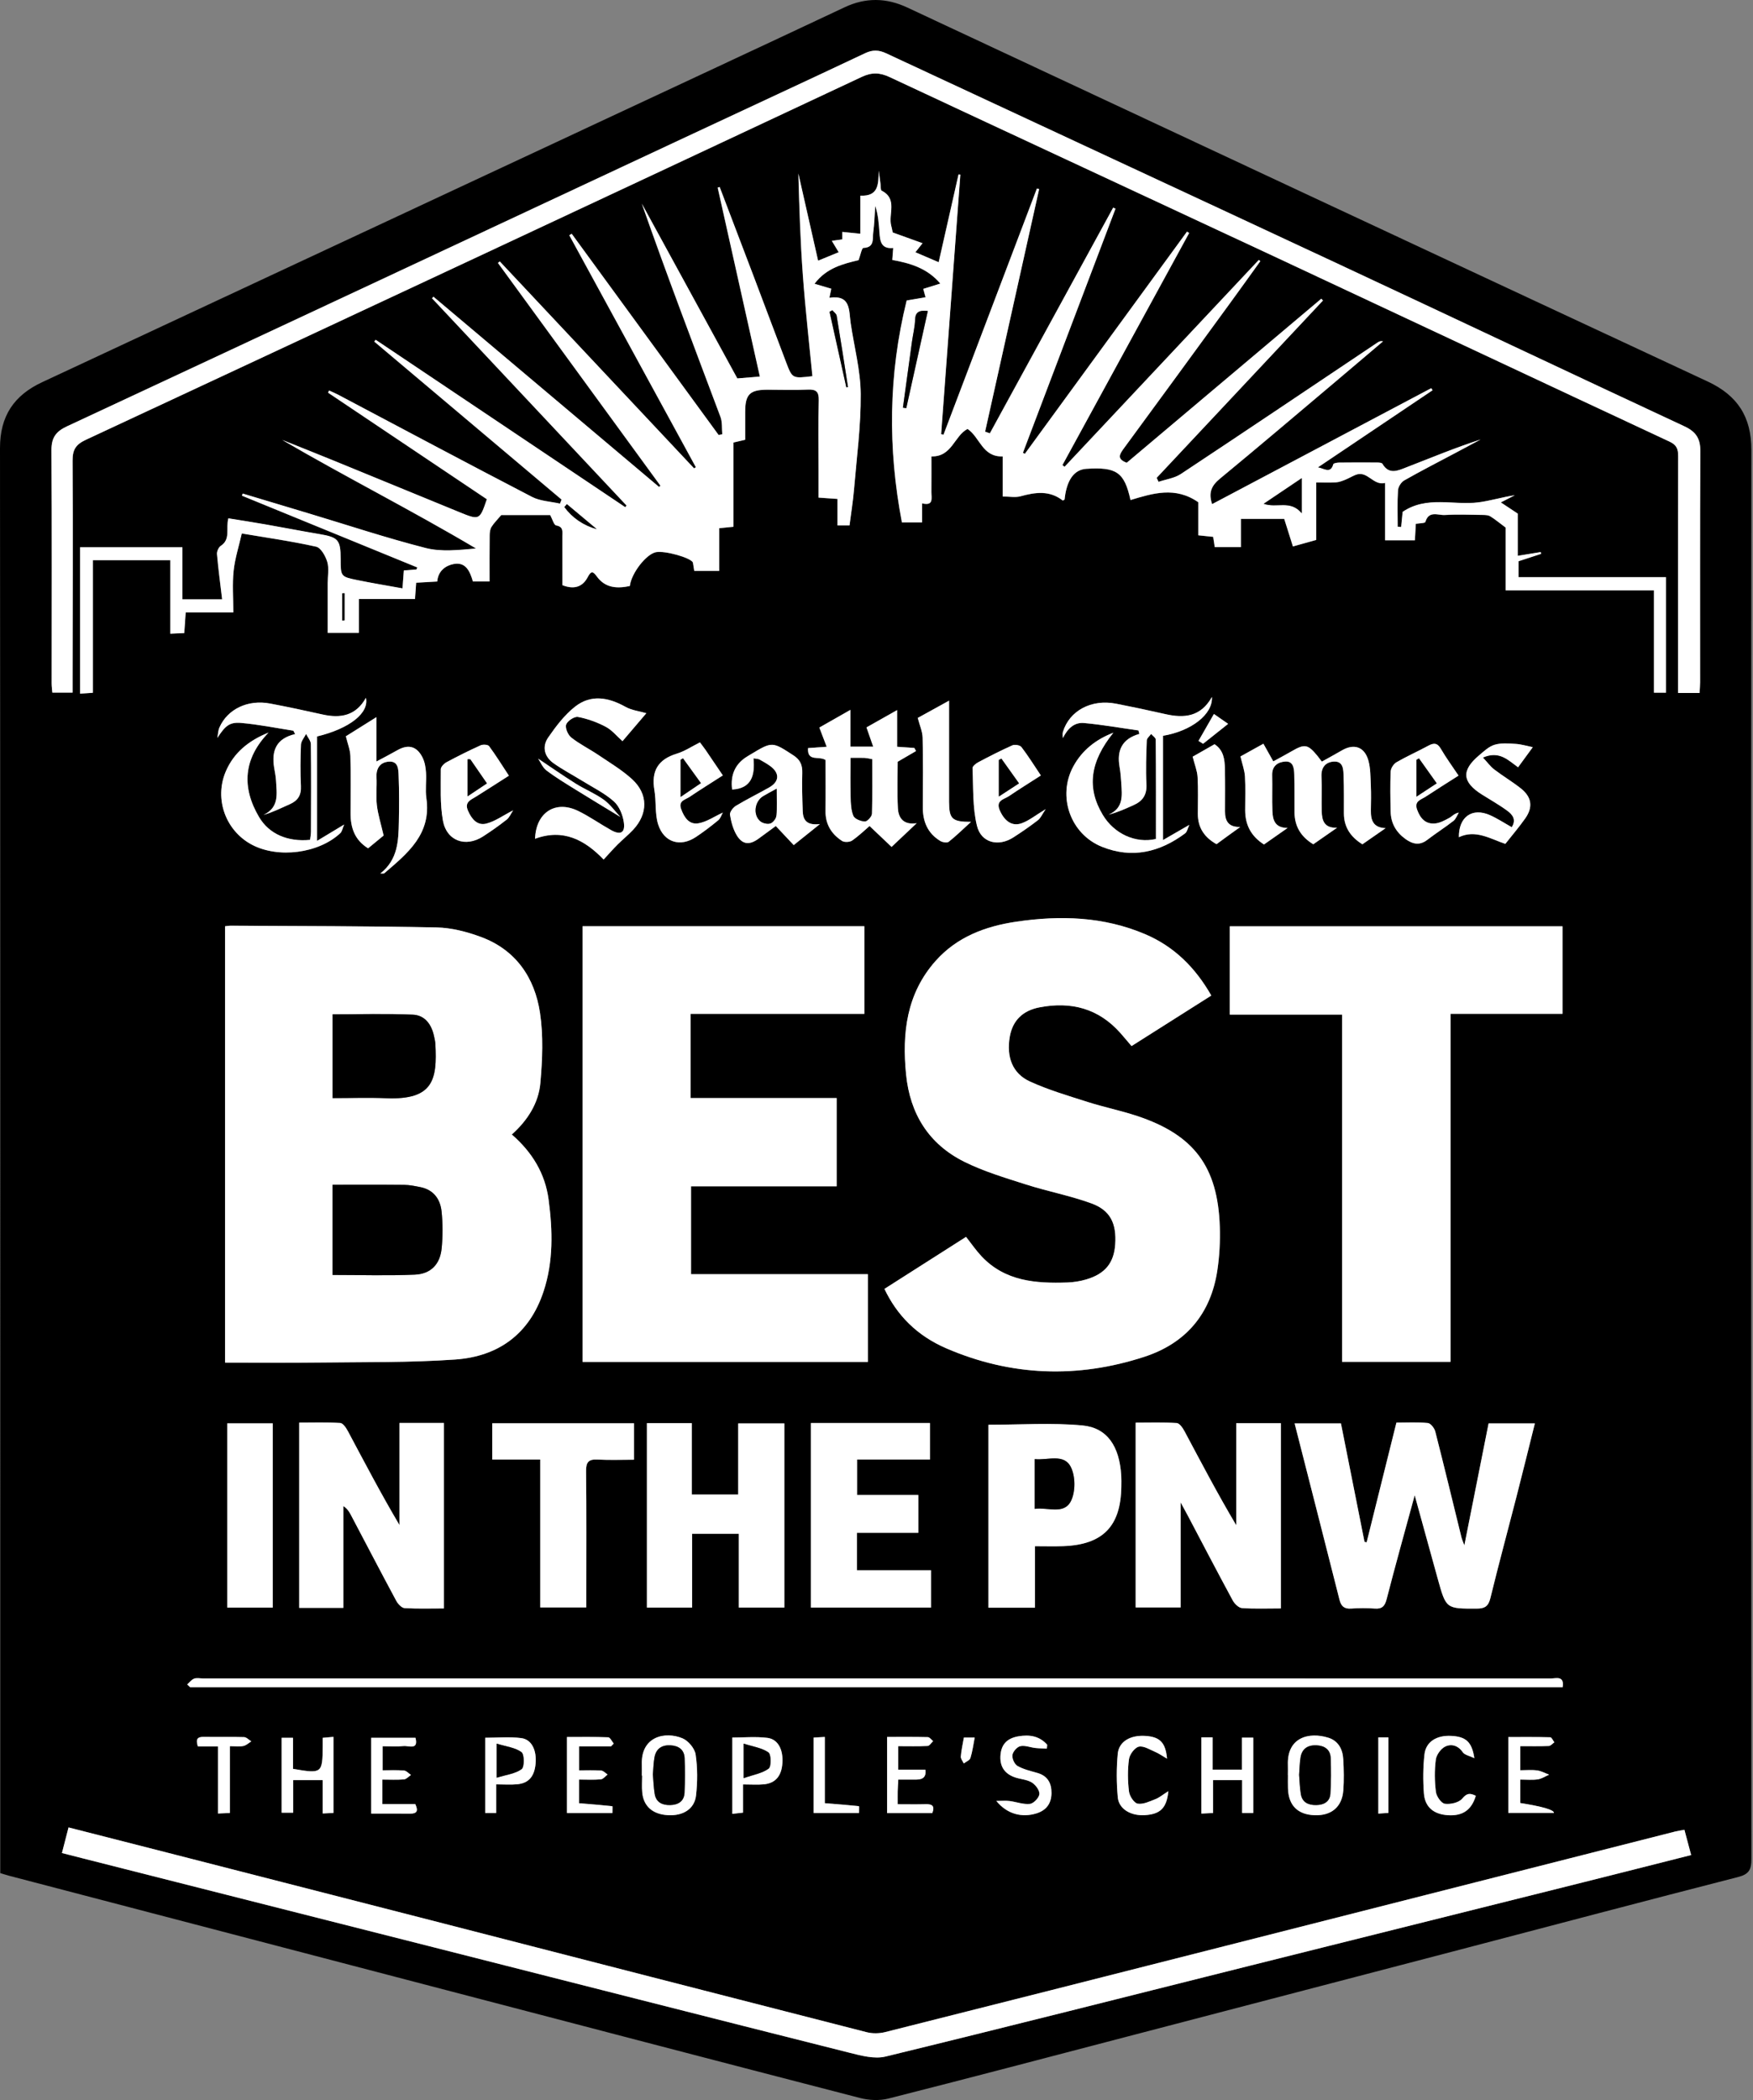 <svg width="167" height="200" viewBox="0 0 167 200" fill="none" xmlns="http://www.w3.org/2000/svg">
<rect x="0" y="0" width="167" height="200" fill="#808080" stroke="none"/>
<g clip-path="url(#clip0_42_439)">
<path d="M0.026 178.392C0.026 177.963 0.026 177.574 0.026 177.187C0.026 132.353 0.036 87.516 2.56393e-06 42.681C-0.002 39.617 1.331 37.651 4.021 36.397C25.449 26.404 46.871 16.396 68.295 6.393C72.354 4.498 76.414 2.598 80.469 0.69C82.465 -0.248 84.43 -0.22 86.428 0.714C111.841 12.598 137.25 24.486 162.68 36.333C165.53 37.66 166.848 39.7 166.846 42.856C166.816 87.584 166.823 132.314 166.848 177.042C166.848 178.055 166.628 178.495 165.577 178.764C156.766 181.02 147.973 183.352 139.175 185.655C128.558 188.432 117.939 191.204 107.32 193.977C99.759 195.951 92.204 197.945 84.629 199.863C83.781 200.077 82.777 200.028 81.922 199.806C68.303 196.287 54.695 192.721 41.087 189.163C27.684 185.659 14.281 182.151 0.878 178.645C0.611 178.574 0.346 178.486 0.028 178.392H0.026ZM34.188 57.054H39.527C39.568 56.488 39.6 56.035 39.639 55.505C40.337 55.464 40.995 55.426 41.645 55.39C41.728 54.353 42.469 53.862 43.224 53.721C44.386 53.503 44.773 54.462 45.044 55.385H46.632C46.632 53.879 46.623 52.426 46.64 50.975C46.642 50.708 46.683 50.403 46.818 50.185C47.046 49.819 47.367 49.51 47.745 49.061H52.405C52.629 49.471 52.757 50.008 52.977 50.048C53.691 50.176 53.563 50.653 53.565 51.095C53.571 52.655 53.567 54.212 53.567 55.736C54.672 56.174 55.488 55.917 55.986 54.967C56.308 54.351 56.484 54.407 56.855 54.915C57.661 56.022 58.791 56.071 59.992 55.819C60.137 54.584 61.558 52.772 62.487 52.595C63.329 52.435 65.742 53.103 66 53.569C66.045 53.838 66.088 54.11 66.132 54.381H68.502V50.313C69.013 50.262 69.391 50.223 69.867 50.176V42.151C70.29 42.051 70.617 41.976 70.981 41.891C70.981 40.963 70.981 40.111 70.981 39.258C70.981 37.562 71.412 37.126 73.109 37.124C74.391 37.124 75.675 37.173 76.954 37.113C77.745 37.077 78.01 37.312 77.991 38.126C77.939 40.333 77.974 42.542 77.974 44.749C77.974 45.625 77.974 46.499 77.974 47.399C78.649 47.446 79.162 47.482 79.777 47.525V50.048H80.92C81.067 48.899 81.253 47.783 81.347 46.657C81.604 43.615 82.014 40.568 81.988 37.528C81.971 35.276 81.36 33.03 81.031 30.78C80.852 29.558 81.057 28.062 79.006 28.368C79.089 27.964 79.142 27.714 79.185 27.507C78.617 27.338 78.121 27.193 77.587 27.035C78.728 25.509 80.343 25.133 81.785 24.785C81.965 24.302 82.089 23.627 82.238 23.62C83.328 23.58 83.099 22.749 83.181 22.152C83.294 21.315 83.311 20.465 83.371 19.62C83.663 20.469 83.71 21.308 83.772 22.146C83.832 22.943 83.909 23.74 85.084 23.625C85.052 24.046 85.027 24.381 84.997 24.763C86.695 25.073 88.319 25.539 89.573 27.013C88.994 27.195 88.473 27.357 87.947 27.522C88.02 27.789 88.088 28.035 88.165 28.319C87.458 28.441 86.836 28.547 86.366 28.626C84.616 35.716 84.567 42.728 85.913 49.76H87.836V47.946C88.96 48.219 88.716 47.446 88.721 46.86C88.731 45.73 88.723 44.602 88.723 43.474C90.682 43.531 90.898 41.512 92.167 40.858C93.349 41.647 93.571 43.548 95.513 43.474V47.294C96.165 47.294 96.722 47.407 97.212 47.273C98.618 46.886 99.97 46.689 101.229 47.67C101.252 47.689 101.346 47.617 101.408 47.585C101.598 45.741 102.31 44.734 103.476 44.657C106.348 44.469 107.109 44.967 107.69 47.629C109.784 47.001 111.942 46.305 114.144 47.837V50.988C114.698 51.046 115.14 51.091 115.565 51.136C115.623 51.512 115.67 51.813 115.717 52.114H118.204V49.424H122.334C122.586 50.219 122.845 51.044 123.163 52.05C123.838 51.862 124.575 51.657 125.381 51.431V45.956C126.069 45.956 126.667 45.982 127.261 45.946C127.55 45.929 127.842 45.82 128.116 45.711C128.462 45.574 128.782 45.375 129.126 45.236C130.276 44.773 130.789 46.288 131.945 46.001V51.462H134.782C134.814 50.903 134.84 50.416 134.87 49.896C135.211 49.834 135.743 49.847 135.782 49.715C136.105 48.606 136.991 49.091 137.628 49.055C138.835 48.984 140.049 49.033 141.258 49.048C141.497 49.05 141.775 49.065 141.967 49.183C142.405 49.45 142.803 49.785 143.433 50.255V56.231H157.556V65.977H158.701V54.975H144.651V53.46C145.414 53.21 146.11 52.984 146.807 52.755C146.794 52.7 146.781 52.642 146.768 52.586C146.083 52.697 145.397 52.809 144.58 52.943V48.924C143.95 48.505 143.536 48.23 142.969 47.856C143.63 47.518 143.967 47.345 144.303 47.174C143.117 47.345 141.997 47.7 140.85 47.849C138.461 48.159 135.929 47.196 133.615 48.755C133.575 49.17 133.523 49.685 133.472 50.2C133.363 50.191 133.252 50.183 133.143 50.174C133.143 49.02 133.098 47.867 133.171 46.717C133.192 46.384 133.468 45.935 133.756 45.768C135.363 44.854 137.01 44.012 138.643 43.145C139.444 42.719 140.245 42.29 141.047 41.863C138.628 42.645 136.308 43.613 133.961 44.521C133.188 44.82 132.312 45.258 131.69 44.181C131.63 44.078 131.37 44.061 131.203 44.059C129.992 44.051 128.782 44.048 127.571 44.063C127.374 44.066 127.035 44.121 127.009 44.219C126.746 45.179 126.099 44.606 125.543 44.519C129.184 42.072 132.825 39.623 136.463 37.177C136.423 37.111 136.38 37.045 136.34 36.978C129.389 40.656 122.437 44.333 115.463 48.02C115.089 46.901 115.426 46.241 116.217 45.589C119.898 42.557 123.531 39.465 127.176 36.393C128.703 35.107 130.222 33.81 131.746 32.519C131.494 32.462 131.351 32.545 131.214 32.637C124.975 36.814 118.747 41.006 112.486 45.151C111.88 45.553 111.076 45.655 110.363 45.897C110.303 45.771 110.243 45.642 110.183 45.516C115.465 39.886 120.744 34.256 126.026 28.628C125.973 28.573 125.917 28.517 125.864 28.46C119.678 33.673 113.493 38.886 107.331 44.081C106.365 43.724 106.636 43.279 107.057 42.709C110.412 38.151 113.743 33.579 117.078 29.009C118.08 27.637 119.067 26.255 120.061 24.877C120.012 24.84 119.96 24.802 119.911 24.765C113.743 31.331 107.576 37.897 101.408 44.463C101.34 44.41 101.271 44.358 101.203 44.305C105.228 36.936 109.254 29.567 113.277 22.197L113.072 22.069C107.923 29.124 102.771 36.179 97.622 43.232C97.562 43.198 97.502 43.162 97.442 43.128C100.382 35.38 103.32 27.631 106.26 19.883C106.186 19.851 106.113 19.817 106.038 19.785C102.122 26.949 98.207 34.113 94.291 41.277L93.838 41.117C95.554 33.417 97.269 25.718 98.985 18.018C98.915 17.999 98.844 17.982 98.774 17.962C95.808 25.778 92.842 33.594 89.875 41.41C89.8 41.395 89.725 41.378 89.65 41.363C90.259 33.122 90.87 24.881 91.479 16.638C91.421 16.631 91.366 16.625 91.308 16.619C90.686 19.371 90.063 22.12 89.415 24.981C88.61 24.635 87.943 24.351 87.197 24.033C87.479 23.676 87.706 23.39 87.879 23.172C86.907 22.821 85.98 22.488 85.035 22.148C84.986 21.926 84.952 21.717 84.896 21.514C84.595 20.402 85.531 18.956 83.982 18.168C83.871 18.112 83.905 17.766 83.877 17.554C83.817 17.125 83.762 16.695 83.704 16.266C83.668 17.488 83.734 18.73 81.95 18.642V22.27C81.315 22.206 80.796 22.152 80.234 22.095V22.806C79.897 22.853 79.604 22.894 79.236 22.945C79.482 23.353 79.672 23.667 79.89 24.028C79.198 24.313 78.589 24.565 77.929 24.836C77.286 21.999 76.668 19.268 76.049 16.535C76.136 19.787 76.241 23.018 76.478 26.238C76.713 29.445 77.078 32.641 77.386 35.835C75.48 36.064 75.472 36.066 74.884 34.521C73.861 31.829 72.852 29.133 71.833 26.441C70.743 23.565 69.645 20.693 68.551 17.819C68.489 17.839 68.425 17.856 68.363 17.875C69.698 23.853 71.032 29.831 72.38 35.872C71.617 35.934 70.97 35.987 70.233 36.049C67.233 30.56 64.184 24.979 61.135 19.401C63.526 26.223 66.092 32.955 68.624 39.7C68.814 40.209 68.746 40.812 68.799 41.371C68.681 41.391 68.564 41.412 68.447 41.431C63.782 35.045 59.118 28.658 54.454 22.272C54.379 22.319 54.302 22.366 54.227 22.413C58.246 29.776 62.265 37.141 66.284 44.504L66.115 44.617C59.945 38.047 53.772 31.477 47.602 24.904C47.544 24.953 47.488 25.003 47.431 25.052C52.591 32.124 57.751 39.194 62.91 46.266C62.866 46.305 62.821 46.343 62.774 46.382C55.612 40.344 48.448 34.306 41.286 28.267C41.241 28.317 41.194 28.366 41.149 28.415C47.328 34.996 53.507 41.576 59.684 48.157L59.55 48.307C51.625 42.993 43.7 37.681 35.778 32.368C35.733 32.425 35.69 32.481 35.645 32.538C41.593 37.553 47.542 42.57 53.49 47.585C53.441 47.713 53.39 47.843 53.341 47.971C52.445 47.766 51.458 47.738 50.67 47.33C44.482 44.121 38.333 40.839 32.171 37.583C31.902 37.44 31.616 37.327 31.338 37.199C31.308 37.267 31.276 37.335 31.246 37.406C36.293 40.79 41.337 44.177 46.371 47.553C45.689 49.559 45.668 49.569 43.717 48.768C39.739 47.136 35.761 45.501 31.78 43.873C30.15 43.207 28.513 42.559 26.879 41.905C32.97 45.461 39.256 48.632 45.341 52.245C43.685 52.392 42.036 52.58 40.536 52.197C36.786 51.238 33.105 50.016 29.396 48.901C27.302 48.27 25.206 47.642 23.112 47.014C23.088 47.08 23.065 47.149 23.041 47.215C28.609 49.493 34.177 51.772 39.745 54.05C39.718 54.114 39.69 54.178 39.662 54.242C39.256 54.274 38.848 54.306 38.463 54.336C38.421 54.92 38.386 55.364 38.337 56.043C36.81 55.766 35.421 55.537 34.043 55.257C32.444 54.932 32.449 54.911 32.444 53.247C32.44 51.418 32.216 51.174 30.417 50.873C28.699 50.584 26.992 50.249 25.276 49.95C24.107 49.745 22.932 49.565 21.747 49.373C21.486 50.345 21.992 51.362 21.024 51.995C20.815 52.131 20.642 52.527 20.663 52.783C20.787 54.202 20.979 55.616 21.155 57.088H17.369V52.129H7.623V66.068C8.053 66.041 8.388 66.017 8.839 65.987V53.358H16.213V60.359C16.749 60.336 17.127 60.319 17.546 60.3C17.593 59.635 17.634 59.045 17.683 58.334H22.219C22.219 56.924 22.116 55.635 22.249 54.37C22.37 53.204 22.742 52.065 23.026 50.815C25.372 51.21 27.761 51.548 30.107 52.072C30.56 52.172 31.004 52.965 31.169 53.52C31.353 54.142 31.212 54.862 31.212 55.537C31.212 57.125 31.212 58.712 31.212 60.28H34.177V57.065L34.188 57.054ZM21.439 88.217V129.774C24.458 129.774 27.409 129.804 30.355 129.767C34.694 129.714 39.044 129.784 43.367 129.479C47.465 129.19 50.431 127.065 51.775 123.013C52.73 120.138 52.651 117.198 52.262 114.253C51.933 111.756 50.687 109.726 48.758 108.051C50.279 106.685 51.309 105.051 51.477 103.134C51.674 100.921 51.77 98.637 51.441 96.455C50.935 93.105 49.14 90.466 45.826 89.238C44.48 88.738 43.008 88.358 41.585 88.328C35.038 88.193 28.488 88.204 21.937 88.163C21.8 88.163 21.661 88.191 21.437 88.217H21.439ZM55.496 88.21V129.71H82.676V121.353H65.829V112.982H79.706V104.579H65.786V96.56H82.341V88.212H55.494L55.496 88.21ZM115.399 94.812C113.862 92.122 111.835 90.131 109.087 88.964C105.132 87.285 101.004 87.165 96.827 87.779C93.876 88.212 91.163 89.229 89.127 91.526C86.366 94.639 85.928 98.387 86.323 102.337C86.7 106.089 88.49 108.965 91.864 110.642C93.725 111.568 95.757 112.17 97.746 112.807C99.806 113.465 101.953 113.869 103.981 114.608C105.788 115.266 106.382 116.525 106.245 118.512C106.126 120.279 105.284 121.326 103.476 121.853C102.902 122.022 102.29 122.12 101.694 122.142C98.686 122.246 95.754 122.035 93.511 119.648C92.981 119.084 92.541 118.437 92.035 117.798C89.424 119.462 86.834 121.112 84.262 122.751C85.45 125.253 87.343 127.203 90.163 128.417C96.323 131.071 102.652 131.295 109.012 129.222C112.976 127.932 115.354 125.135 115.975 120.982C116.181 119.616 116.253 118.213 116.208 116.832C116.022 111.106 113.749 108.076 108.314 106.277C106.765 105.765 105.156 105.44 103.602 104.944C101.748 104.354 99.863 103.801 98.103 102.991C96.466 102.239 95.868 100.677 96.201 98.742C96.472 97.171 97.453 96.244 99.024 95.94C102.045 95.355 104.662 96.041 106.747 98.393C107.096 98.786 107.429 99.19 107.801 99.626C110.354 98.009 112.843 96.432 115.405 94.81L115.399 94.812ZM117.151 88.219V96.631H127.851V129.701H138.181V96.556H148.852V88.219H117.148H117.151ZM161.911 66C161.932 65.607 161.962 65.293 161.962 64.981C161.964 57.646 161.943 50.309 161.985 42.974C161.992 41.769 161.571 41.117 160.477 40.608C149.522 35.502 138.598 30.327 127.648 25.212C113.247 18.486 98.827 11.8 84.424 5.079C83.721 4.75 83.136 4.728 82.418 5.068C76.954 7.651 71.468 10.19 65.992 12.749C46.121 22.037 26.255 31.338 6.374 40.604C5.324 41.093 4.895 41.69 4.901 42.869C4.944 50.277 4.918 57.682 4.918 65.09C4.918 65.393 4.965 65.699 4.987 65.962H6.914C6.914 65.41 6.914 64.949 6.914 64.487C6.923 57.614 6.957 50.742 6.914 43.869C6.908 42.826 7.222 42.331 8.179 41.884C32.829 30.398 57.464 18.879 82.085 7.326C83.067 6.865 83.817 6.903 84.76 7.344C97.024 13.085 109.311 18.779 121.58 24.513C134.077 30.353 146.557 36.231 159.056 42.061C159.729 42.376 159.872 42.764 159.87 43.437C159.851 50.559 159.862 57.682 159.864 64.803C159.864 65.184 159.864 65.562 159.864 65.996H161.911V66ZM5.901 176.478C6.677 176.677 7.292 176.835 7.908 176.991C18.89 179.773 29.872 182.552 40.854 185.341C54.215 188.732 67.57 192.137 80.935 195.5C82.046 195.78 83.307 196.118 84.36 195.861C95.923 193.047 107.461 190.116 119.005 187.225C129.652 184.559 140.301 181.901 150.945 179.236C154.313 178.392 157.678 177.536 161.107 176.67C160.879 175.814 160.671 175.04 160.464 174.264C160.09 174.335 159.844 174.367 159.603 174.427C145.11 178.11 130.62 181.798 116.127 185.48C105.525 188.174 94.925 190.868 84.317 193.535C83.764 193.673 83.114 193.684 82.563 193.543C68.829 190.035 55.105 186.494 41.376 182.965C32.944 180.798 24.511 178.638 16.078 176.478C12.918 175.668 9.758 174.865 6.527 174.04C6.314 174.867 6.124 175.613 5.899 176.478H5.901ZM134.771 142.405C135.56 145.262 136.263 147.824 136.974 150.384C137.765 153.236 137.767 153.208 140.692 153.2C141.472 153.2 141.794 152.965 141.984 152.189C142.766 148.982 143.634 145.796 144.454 142.598C145.053 140.269 145.625 137.931 146.219 135.562H141.811C141.051 139.386 140.305 143.134 139.502 147.174C139.333 146.724 139.269 146.595 139.237 146.461C138.408 143.083 137.594 139.703 136.731 136.333C136.649 136.013 136.29 135.553 136.023 135.526C135.045 135.429 134.049 135.487 133.03 135.487C132.068 139.352 131.13 143.121 130.193 146.89C130.124 146.873 130.056 146.858 129.99 146.841C129.244 143.087 128.496 139.333 127.746 135.564H123.332C124.776 141.228 126.203 146.796 127.611 152.368C127.767 152.988 128.073 153.242 128.723 153.195C129.466 153.142 130.22 153.138 130.964 153.195C131.675 153.249 131.927 152.965 132.103 152.283C132.925 149.087 133.818 145.909 134.771 142.405ZM38.057 135.519V145.241C36.303 142.277 34.739 139.29 33.152 136.314C32.983 135.998 32.684 135.538 32.419 135.521C31.122 135.44 29.814 135.485 28.505 135.485V153.129H32.709V143.431C33.075 143.672 33.256 143.952 33.412 144.247C34.857 146.984 36.284 149.73 37.75 152.454C37.91 152.753 38.26 153.133 38.544 153.15C39.777 153.227 41.019 153.183 42.294 153.183V135.519H38.057ZM122.022 153.18V135.54H117.768V145.256C115.997 142.277 114.433 139.286 112.843 136.308C112.674 135.993 112.367 135.545 112.1 135.528C110.803 135.446 109.497 135.491 108.188 135.491V153.086H112.471V143.081C112.803 143.692 112.976 143.999 113.14 144.311C114.567 147.014 115.978 149.728 117.433 152.415C117.606 152.736 117.999 153.125 118.315 153.148C119.514 153.234 120.721 153.183 122.02 153.183L122.022 153.18ZM61.631 135.534V153.099H65.936V146.07H70.384V153.097H74.722V135.564H70.325V142.333H65.904V135.534H61.631ZM77.254 135.523V153.099H88.693V149.548H81.64V145.98H87.484V142.382H81.653V139H88.595V135.526H77.254V135.523ZM94.165 153.112H98.6V147.253C99.577 147.253 100.429 147.279 101.278 147.249C105.062 147.119 106.777 145.356 106.824 141.581C106.829 141.224 106.837 140.867 106.816 140.512C106.645 137.765 105.506 135.981 103.126 135.754C100.184 135.474 97.195 135.688 94.165 135.688V153.11V153.112ZM17.834 160.421C17.924 160.509 18.016 160.597 18.106 160.684H148.867C149.05 159.552 148.223 159.855 147.741 159.855C104.938 159.844 62.137 159.849 19.334 159.851C19.05 159.851 18.736 159.778 18.488 159.872C18.236 159.968 18.05 160.231 17.834 160.421ZM51.469 138.998V153.084H55.851C55.851 152.595 55.851 152.208 55.851 151.819C55.851 147.907 55.873 143.995 55.832 140.083C55.823 139.233 56.09 138.959 56.928 139.004C58.08 139.066 59.238 139.019 60.4 139.019V135.549H46.894V138.998H51.467H51.469ZM106.066 69.78C104.425 70.41 103.105 71.429 102.258 72.978C100.705 75.824 101.966 79.431 104.976 80.642C107.848 81.798 110.484 81.164 112.899 79.369C113.095 79.224 113.149 78.884 113.307 78.555C112.401 79.076 111.645 79.512 110.794 80.003V70.072C113.482 69.622 115.559 68.036 115.456 66.376C114.386 68.286 112.792 68.412 111.004 68.004C109.446 67.65 107.884 67.318 106.316 67.013C103.976 66.558 101.88 67.679 101.263 69.703C101.207 69.882 101.256 70.094 101.256 70.293C101.711 69.384 102.333 68.771 103.28 68.857C105.013 69.013 106.732 69.32 108.457 69.564C108.487 69.673 108.517 69.784 108.544 69.893C106.88 70.367 106.391 71.478 106.658 73.023C106.75 73.547 106.792 74.083 106.824 74.615C106.893 75.762 107.055 76.957 105.617 77.583C106.489 77.363 107.237 77.012 107.991 76.677C108.865 76.29 109.273 75.69 109.219 74.675C109.145 73.292 109.205 71.899 109.252 70.513C109.258 70.303 109.521 70.102 109.664 69.897C109.818 70.079 110.104 70.258 110.106 70.442C110.134 73.602 110.125 76.762 110.125 79.899C108.181 80.35 106.145 79.403 105.068 77.619C103.504 75.029 103.844 72.532 106.068 69.78H106.066ZM21.65 153.103H25.985V135.558H21.65V153.103ZM27.947 69.59C28.003 69.698 28.06 69.808 28.116 69.914C26.282 70.34 25.866 71.536 26.116 73.096C26.184 73.517 26.276 73.938 26.297 74.363C26.355 75.579 26.637 76.886 25.103 77.613C26.022 77.35 26.793 76.944 27.59 76.6C28.37 76.26 28.714 75.743 28.669 74.863C28.605 73.549 28.618 72.226 28.675 70.912C28.691 70.568 28.99 70.237 29.16 69.901C29.319 70.224 29.611 70.547 29.616 70.871C29.65 73.647 29.635 76.425 29.624 79.202C29.624 79.469 29.567 79.739 29.539 79.986C27.441 80.189 25.65 79.459 24.68 77.813C23.003 74.97 23.193 72.25 25.584 69.771C23.719 70.519 22.276 71.664 21.503 73.489C20.394 76.106 21.503 79.125 24.001 80.448C26.5 81.772 30.344 81.285 32.415 79.354C32.598 79.183 32.641 78.865 32.788 78.527C31.898 79.063 31.165 79.506 30.207 80.082C30.207 79.39 30.207 79.008 30.207 78.627C30.207 75.788 30.207 72.948 30.207 70.139C33.301 69.389 35.186 67.908 34.861 66.459C33.91 68.171 32.451 68.431 30.733 68.047C29.069 67.675 27.4 67.318 25.725 67.002C23.614 66.603 21.676 67.528 20.907 69.282C20.774 69.585 20.77 69.946 20.706 70.28C21.447 69.154 21.843 68.754 22.962 68.85C24.633 68.993 26.287 69.333 27.949 69.59H27.947ZM132.002 78.873C130.812 78.826 130.577 78.121 130.592 77.177C130.605 76.395 130.624 75.608 130.588 74.829C130.549 74.019 130.569 73.177 130.348 72.41C129.977 71.113 128.975 70.797 127.827 71.468C127.197 71.837 126.552 72.181 125.917 72.536C125.736 72.294 125.633 72.149 125.522 72.013C124.584 70.871 124.293 70.822 123.046 71.547C122.471 71.88 121.883 72.19 121.296 72.513C120.962 71.918 120.676 71.41 120.353 70.831C119.49 71.309 118.73 71.731 118.17 72.042C118.345 72.794 118.563 73.371 118.597 73.957C118.661 75.021 118.614 76.091 118.616 77.16C118.621 78.536 119.157 79.625 120.409 80.427C121.152 79.905 121.907 79.379 122.659 78.852C121.432 78.85 121.242 78.076 121.21 77.237C121.167 76.1 121.219 74.959 121.189 73.82C121.165 72.938 121.74 72.572 122.437 72.527C123.208 72.478 123.276 73.181 123.293 73.75C123.33 74.959 123.306 76.17 123.317 77.38C123.33 78.734 123.96 79.717 125.105 80.407C125.894 79.86 126.633 79.345 127.372 78.83C126.15 78.886 125.932 78.145 125.909 77.275C125.879 76.172 125.941 75.066 125.885 73.965C125.838 73.059 126.315 72.559 127.092 72.529C127.985 72.498 127.97 73.32 127.994 73.944C128.039 75.117 128.02 76.292 128.022 77.467C128.026 78.8 128.688 79.726 129.784 80.409C130.547 79.879 131.272 79.375 131.996 78.873H132.002ZM50.973 79.879C53.65 78.888 55.71 79.991 57.505 81.858C57.977 81.35 58.394 80.873 58.838 80.427C59.317 79.948 59.849 79.525 60.31 79.031C61.74 77.504 61.757 75.617 60.218 74.209C59.257 73.329 58.109 72.647 57.022 71.912C56.169 71.335 55.231 70.876 54.426 70.241C54.108 69.991 53.821 69.331 53.935 69.002C54.054 68.654 54.719 68.214 55.061 68.278C55.971 68.447 56.881 68.78 57.704 69.213C58.304 69.53 58.763 70.111 59.302 70.585C60.148 69.594 60.947 68.658 61.575 67.921C60.921 67.731 60.184 67.65 59.586 67.314C57.958 66.402 56.295 66.109 54.783 67.297C53.776 68.088 52.96 69.169 52.223 70.235C51.625 71.102 51.847 72.057 52.727 72.681C53.593 73.297 54.544 73.792 55.449 74.352C56.475 74.987 57.586 75.529 58.477 76.318C58.996 76.777 59.334 77.615 59.432 78.328C59.571 79.32 59.105 79.553 58.218 79.057C57.163 78.469 56.169 77.762 55.086 77.232C52.909 76.168 51.057 77.38 50.973 79.875V79.879ZM84.935 80.657C85.907 79.741 86.618 79.07 87.328 78.399C86.11 78.587 85.588 77.948 85.537 76.969C85.456 75.414 85.516 73.85 85.516 72.547C86.215 72.138 86.74 71.833 87.264 71.528C87.21 71.429 87.159 71.331 87.106 71.235C86.588 71.198 86.073 71.164 85.463 71.121V67.628C84.343 68.261 83.371 68.808 82.544 69.275C82.77 69.921 82.963 70.476 83.185 71.109H81.012V67.607C79.886 68.248 78.912 68.801 78.053 69.29C78.292 69.914 78.504 70.47 78.754 71.121C78.016 71.173 77.497 71.209 76.978 71.245C76.884 72.596 78.053 71.961 78.647 72.386C78.647 73.974 78.662 75.606 78.642 77.237C78.625 78.497 79.202 79.431 80.213 80.087C80.441 80.234 80.95 80.211 81.179 80.05C81.862 79.57 82.471 78.982 82.837 78.668C83.569 79.365 84.204 79.965 84.933 80.657H84.935ZM36.237 83.187C36.367 83.181 36.542 83.225 36.622 83.157C38.827 81.268 41.111 79.435 40.617 76.016C40.502 75.215 40.634 74.382 40.581 73.566C40.549 73.083 40.463 72.566 40.25 72.141C39.7 71.053 38.882 70.859 37.842 71.455C37.252 71.792 36.645 72.102 35.857 72.525V68.299C34.72 69.01 33.746 69.622 32.947 70.122C33.115 70.829 33.361 71.416 33.378 72.01C33.432 73.822 33.4 75.636 33.395 77.45C33.391 78.835 33.793 80.008 35.066 80.792C35.669 80.294 36.237 79.826 36.545 79.572C36.288 78.457 36.006 77.581 35.901 76.683C35.799 75.807 35.914 74.906 35.867 74.019C35.822 73.147 36.228 72.598 37.036 72.536C37.97 72.463 37.951 73.314 37.974 73.908C38.034 75.363 38.023 76.822 37.995 78.279C37.959 80.07 37.91 81.873 36.235 83.185L36.237 83.187ZM69.748 75.196C71.626 75.094 71.929 73.801 71.782 72.224C72.083 72.277 72.235 72.269 72.35 72.333C72.692 72.521 73.032 72.718 73.35 72.942C74.29 73.613 74.264 74.435 73.275 74.997C72.226 75.594 71.136 76.123 70.105 76.745C69.829 76.912 69.498 77.346 69.54 77.602C69.651 78.286 69.842 79.008 70.205 79.587C70.748 80.456 71.423 80.491 72.258 79.877C72.824 79.463 73.388 79.048 73.903 78.67C74.514 79.32 75.057 79.897 75.613 80.486C76.444 79.82 77.14 79.26 78.108 78.484C76.777 78.64 76.497 78.031 76.469 77.243C76.427 76.036 76.39 74.826 76.427 73.619C76.448 72.874 76.247 72.371 75.587 71.942C73.564 70.628 73.583 70.6 71.515 71.844C71.423 71.899 71.333 71.957 71.241 72.01C70.059 72.708 69.56 73.771 69.746 75.198L69.748 75.196ZM87.43 68.374C87.614 69.085 87.881 69.666 87.894 70.252C87.947 72.453 87.93 74.656 87.913 76.856C87.903 78.239 88.373 79.362 89.576 80.093C89.791 80.224 90.223 80.298 90.379 80.174C91.084 79.621 91.723 78.986 92.505 78.275C90.691 78.275 90.422 78.001 90.413 76.352C90.407 75.215 90.413 74.079 90.413 72.944V66.733C89.274 67.361 88.293 67.902 87.432 68.376L87.43 68.374ZM146.021 71.162C145.471 71.051 144.935 70.882 144.388 70.848C143.719 70.805 143.006 70.746 142.382 70.931C141.835 71.096 141.358 71.555 140.899 71.942C139.194 73.38 139.288 74.485 141.183 75.677C141.993 76.185 142.833 76.657 143.6 77.224C144.074 77.572 144.48 78.057 144.014 78.781C143.296 78.38 142.647 77.948 141.944 77.636C140.245 76.882 138.953 77.803 138.978 79.734C140.566 78.982 141.925 79.871 143.403 80.371C144.036 79.57 144.704 78.79 145.294 77.954C146.065 76.865 145.922 75.903 144.863 75.072C144.055 74.438 143.166 73.908 142.348 73.284C141.984 73.006 141.707 72.617 141.271 72.149C142.843 71.466 143.675 72.408 144.619 73.076C145.127 72.382 145.619 71.707 146.018 71.162H146.021ZM99.618 77.063C98.628 77.657 98.013 78.172 97.304 78.416C96.387 78.73 95.686 78.172 95.25 77.192C94.819 76.222 95.654 76.138 96.122 75.82C97.086 75.166 98.077 74.553 99.158 73.856C98.507 72.886 97.947 71.985 97.304 71.145C97.167 70.966 96.673 70.882 96.445 70.985C95.342 71.474 94.265 72.03 93.197 72.594C92.968 72.715 92.639 72.978 92.648 73.162C92.729 74.997 92.639 76.886 93.069 78.644C93.466 80.279 95.114 80.666 96.524 79.762C97.331 79.245 98.122 78.698 98.88 78.115C99.141 77.914 99.28 77.559 99.618 77.063ZM48.882 77.179C47.926 77.668 47.172 78.226 46.333 78.439C45.461 78.662 44.922 77.995 44.583 77.211C44.224 76.384 44.854 76.179 45.36 75.865C46.377 75.23 47.382 74.579 48.48 73.878C47.815 72.869 47.241 71.94 46.593 71.064C46.482 70.912 46.008 70.884 45.785 70.985C44.687 71.481 43.608 72.021 42.546 72.591C42.303 72.722 41.993 73.036 41.993 73.264C42.004 74.893 41.905 76.555 42.192 78.142C42.544 80.102 44.358 80.736 46.021 79.662C46.794 79.162 47.55 78.63 48.273 78.059C48.531 77.854 48.67 77.497 48.882 77.181V77.179ZM66.68 70.703C65.927 71.077 65.235 71.547 64.47 71.78C62.682 72.324 62.026 73.44 62.342 75.264C62.528 76.339 62.376 77.499 62.699 78.519C63.246 80.243 64.821 80.7 66.291 79.719C67.03 79.226 67.741 78.687 68.425 78.121C68.643 77.939 68.737 77.608 68.859 77.392C68.053 77.762 67.333 78.269 66.547 78.409C65.654 78.568 65.18 77.862 64.889 77.053C64.601 76.256 65.284 76.17 65.68 75.903C66.701 75.215 67.748 74.566 68.861 73.85C68.271 72.978 67.756 72.213 67.237 71.455C67.081 71.226 66.906 71.008 66.68 70.703ZM138.948 73.869C138.352 72.976 137.763 72.177 137.267 71.325C136.929 70.743 136.587 70.741 136.06 71.028C135.06 71.57 134.017 72.03 133.034 72.6C132.763 72.756 132.496 73.168 132.483 73.476C132.427 74.754 132.451 76.038 132.481 77.318C132.506 78.424 133.019 79.29 133.914 79.924C134.575 80.392 135.235 80.552 135.959 79.997C136.775 79.371 137.649 78.816 138.461 78.185C138.696 78.001 138.807 77.662 138.976 77.392C138.538 77.478 138.339 77.751 138.07 77.897C137.641 78.127 137.177 78.388 136.709 78.429C135.803 78.51 135.308 77.948 135.004 77.119C134.699 76.284 135.38 76.166 135.816 75.878C136.822 75.215 137.844 74.576 138.946 73.871L138.948 73.869ZM118.155 78.76C117.029 78.781 116.7 78.202 116.702 77.264C116.706 75.914 116.721 74.564 116.691 73.215C116.672 72.331 116.574 71.451 115.704 70.878C114.926 71.32 114.176 71.75 113.619 72.066C113.811 72.831 114.053 73.408 114.087 73.997C114.155 75.166 114.112 76.341 114.112 77.512C114.112 78.85 114.762 79.768 115.892 80.397C116.311 80.091 116.683 79.82 117.054 79.548C117.42 79.283 117.787 79.021 118.153 78.758L118.155 78.76ZM122.693 169.06H122.699C122.699 169.487 122.687 169.914 122.702 170.34C122.757 171.953 123.629 172.82 125.242 172.878C126.827 172.936 127.849 172.098 127.97 170.525C128.047 169.536 128.024 168.534 127.966 167.541C127.913 166.59 127.496 165.789 126.532 165.492C124.699 164.927 122.595 165.455 122.693 168.098C122.706 168.419 122.693 168.739 122.693 169.058V169.06ZM61.144 169.105C61.144 169.105 61.163 169.105 61.171 169.105C61.171 169.639 61.131 170.175 61.18 170.703C61.304 172.034 62.178 172.79 63.63 172.874C65.062 172.955 66.158 172.292 66.306 171C66.453 169.709 66.459 168.37 66.267 167.09C66.182 166.513 65.568 165.784 65.017 165.554C63.381 164.868 61.052 165.357 61.141 168.038C61.154 168.393 61.141 168.75 61.141 169.105H61.144ZM114.45 165.459V172.72C114.832 172.7 115.138 172.686 115.565 172.664V169.534H118.33V172.662H119.392V165.487H118.313V168.534H115.518V165.457H114.448L114.45 165.459ZM27.93 169.54H30.742V172.711C31.167 172.69 31.464 172.675 31.765 172.66V165.415C31.383 165.449 31.086 165.477 30.742 165.506C30.742 165.842 30.742 166.09 30.742 166.336C30.72 168.893 30.663 168.938 27.913 168.461V165.506H26.827V172.636H27.928V169.54H27.93ZM58.212 166.318C58.297 166.229 58.383 166.141 58.468 166.051C58.295 165.844 58.127 165.464 57.945 165.455C56.646 165.404 55.347 165.427 54.016 165.427V172.666H58.345C58.345 172.403 58.364 172.021 58.342 172.019C57.306 171.906 56.266 171.824 55.163 171.735V169.481C55.909 169.481 56.58 169.521 57.242 169.459C57.468 169.438 57.672 169.16 57.885 169C57.682 168.867 57.486 168.637 57.274 168.622C56.58 168.573 55.881 168.602 55.169 168.602V166.316H58.214L58.212 166.318ZM70.782 169.946C71.568 169.946 72.173 169.993 72.767 169.936C73.88 169.827 74.455 169.137 74.536 167.908C74.621 166.62 74.115 165.633 73.096 165.509C71.993 165.376 70.861 165.479 69.765 165.479V172.747C70.149 172.705 70.446 172.671 70.782 172.632V169.946ZM47.268 169.942C48.023 169.942 48.657 169.991 49.281 169.931C50.366 169.825 50.905 169.19 51.02 167.996C51.144 166.716 50.666 165.669 49.668 165.536C48.535 165.387 47.367 165.502 46.221 165.502V172.666H47.268C47.268 172.192 47.268 171.773 47.268 171.354C47.268 170.936 47.268 170.523 47.268 169.944V169.942ZM94.915 171.517C95.934 172.775 97.366 173.141 98.763 172.692C99.695 172.393 100.156 171.737 100.167 170.778C100.177 169.831 99.808 169.132 98.825 168.85C98.177 168.664 97.5 168.511 96.925 168.182C96.643 168.019 96.4 167.474 96.445 167.145C96.492 166.821 96.885 166.37 97.199 166.299C97.639 166.201 98.145 166.417 98.624 166.472C98.989 166.515 99.359 166.515 99.727 166.532C99.737 166.41 99.748 166.289 99.759 166.167C99.028 165.333 98.079 165.18 97.009 165.363C96.013 165.536 95.408 166.053 95.312 167.111C95.214 168.186 95.663 168.904 96.66 169.261C97.195 169.451 97.816 169.468 98.284 169.752C98.641 169.97 99.043 170.5 99.015 170.859C98.987 171.209 98.468 171.756 98.118 171.797C97.49 171.869 96.827 171.607 96.175 171.523C95.823 171.478 95.458 171.515 94.911 171.515L94.915 171.517ZM143.69 172.658H148.04C148.024 172.366 146.954 172.052 144.83 171.718V169.485C145.437 169.485 145.974 169.543 146.491 169.466C146.867 169.41 147.215 169.173 147.576 169.017C147.198 168.876 146.83 168.667 146.439 168.613C145.929 168.543 145.401 168.596 144.83 168.596V166.301C145.79 166.301 146.67 166.321 147.548 166.284C147.73 166.276 147.901 166.058 148.076 165.936C147.948 165.769 147.822 165.459 147.689 165.455C146.358 165.419 145.027 165.434 143.69 165.434V172.66V172.658ZM85.574 166.301C86.541 166.301 87.456 166.327 88.368 166.28C88.55 166.271 88.716 165.981 88.892 165.821C88.725 165.688 88.558 165.445 88.388 165.44C87.091 165.408 85.791 165.423 84.507 165.423V172.675H88.813C89.073 171.998 88.806 171.81 88.2 171.827C87.33 171.85 86.458 171.833 85.516 171.833C85.516 171.312 85.51 170.961 85.516 170.609C85.524 170.265 85.548 169.919 85.571 169.483C86.206 169.483 86.766 169.485 87.326 169.483C87.974 169.478 88.249 169.164 88.153 168.54H85.569V166.301H85.574ZM36.423 171.816V169.483C37.154 169.483 37.825 169.521 38.487 169.464C38.72 169.444 38.931 169.19 39.154 169.043C38.931 168.895 38.718 168.639 38.487 168.62C37.799 168.562 37.105 168.598 36.449 168.598V166.306C37.175 166.306 37.818 166.357 38.448 166.289C38.921 166.237 39.891 166.712 39.583 165.504H35.365V172.722C36.658 172.722 37.863 172.713 39.07 172.726C39.752 172.735 39.854 172.442 39.562 171.814H36.425L36.423 171.816ZM140.594 171.028C140.029 170.75 139.735 170.771 139.303 171.292C138.985 171.677 138.183 171.861 137.643 171.788C137.301 171.741 136.846 171.085 136.79 170.658C136.662 169.645 136.649 168.592 136.782 167.581C136.842 167.12 137.269 166.532 137.688 166.333C138.267 166.056 138.908 166.233 139.352 166.882C139.53 167.141 139.98 167.216 140.453 167.444C140.218 165.87 139.63 165.387 138.224 165.321C136.854 165.257 135.837 165.88 135.701 167.081C135.562 168.308 135.553 169.566 135.647 170.799C135.748 172.113 136.581 172.786 137.927 172.876C139.32 172.97 140.188 172.391 140.591 171.028H140.594ZM111.181 167.494C111.038 165.936 110.487 165.425 109.158 165.327C107.717 165.22 106.598 165.838 106.485 167.026C106.354 168.395 106.361 169.797 106.487 171.169C106.589 172.295 107.737 172.957 109.068 172.871C110.506 172.78 111.149 172.228 111.305 170.587C110.762 170.929 110.446 171.201 110.081 171.344C109.529 171.557 108.914 171.865 108.384 171.777C108.04 171.72 107.606 171.055 107.555 170.622C107.431 169.607 107.416 168.551 107.555 167.541C107.617 167.088 108.096 166.438 108.491 166.35C108.957 166.248 109.546 166.635 110.063 166.853C110.401 166.996 110.707 167.216 111.181 167.494ZM78.578 171.733V165.423C78.132 165.449 77.831 165.466 77.514 165.483V172.666H81.837C81.837 172.399 81.856 172.019 81.835 172.017C80.796 171.906 79.756 171.827 78.578 171.733ZM20.764 166.331V172.715C21.182 172.696 21.479 172.683 21.9 172.664V166.303C22.413 166.303 22.813 166.361 23.184 166.284C23.456 166.229 23.691 165.998 23.943 165.844C23.712 165.703 23.483 165.445 23.248 165.438C21.971 165.4 20.693 165.438 19.415 165.417C18.736 165.404 18.648 165.703 18.854 166.331H20.764ZM131.306 165.466V172.726C131.675 172.7 131.972 172.679 132.269 172.658V165.466H131.306ZM51.264 72.25C51.482 72.57 51.685 73.094 52.065 73.382C52.965 74.064 53.939 74.647 54.9 75.245C56.281 76.104 57.676 76.939 59.099 77.807C58.594 77.271 58.133 76.608 57.513 76.162C56.684 75.566 55.712 75.172 54.84 74.628C53.629 73.869 52.458 73.049 51.262 72.25H51.264ZM114.176 70.562C114.322 70.654 114.465 70.746 114.61 70.837C115.375 70.228 116.138 69.622 116.997 68.938C116.525 68.611 116.131 68.338 115.642 67.998C115.129 68.895 114.653 69.728 114.174 70.562H114.176ZM91.823 165.483C91.714 166.12 91.58 166.701 91.533 167.288C91.516 167.5 91.714 167.729 91.815 167.949C92.033 167.778 92.379 167.647 92.447 167.429C92.641 166.814 92.721 166.162 92.855 165.483H91.823Z" fill="black"/>
<path d="M34.188 57.054V60.27H31.222C31.222 58.701 31.222 57.114 31.222 55.526C31.222 54.849 31.363 54.131 31.18 53.509C31.015 52.952 30.571 52.161 30.118 52.061C27.772 51.537 25.383 51.202 23.037 50.804C22.753 52.052 22.381 53.193 22.259 54.36C22.127 55.625 22.229 56.915 22.229 58.323H17.693C17.644 59.037 17.602 59.624 17.557 60.289C17.136 60.308 16.76 60.325 16.223 60.349V53.347H8.85V65.977C8.397 66.007 8.064 66.028 7.634 66.058V52.118H17.379V57.078H21.165C20.99 55.605 20.8 54.191 20.674 52.772C20.65 52.516 20.826 52.121 21.035 51.984C22.003 51.351 21.497 50.334 21.757 49.362C22.943 49.554 24.116 49.734 25.287 49.939C27.003 50.238 28.712 50.574 30.428 50.862C32.227 51.166 32.451 51.407 32.455 53.236C32.459 54.9 32.455 54.92 34.053 55.246C35.431 55.529 36.82 55.757 38.348 56.033C38.399 55.351 38.431 54.909 38.474 54.326C38.861 54.296 39.267 54.264 39.673 54.232C39.7 54.167 39.728 54.103 39.756 54.039C34.188 51.762 28.62 49.482 23.052 47.204C23.076 47.138 23.099 47.07 23.122 47.003C25.216 47.632 27.312 48.26 29.406 48.89C33.115 50.005 36.797 51.227 40.547 52.187C42.047 52.571 43.694 52.381 45.352 52.234C39.267 48.621 32.983 45.45 26.889 41.895C28.524 42.551 30.16 43.198 31.791 43.863C35.771 45.489 39.748 47.125 43.728 48.758C45.681 49.559 45.7 49.548 46.382 47.542C41.348 44.166 36.303 40.779 31.257 37.395C31.287 37.327 31.319 37.258 31.348 37.188C31.626 37.316 31.91 37.429 32.182 37.572C38.344 40.829 44.493 44.11 50.681 47.32C51.469 47.728 52.456 47.758 53.351 47.961C53.401 47.832 53.452 47.702 53.501 47.574C47.553 42.559 41.604 37.542 35.656 32.528C35.701 32.47 35.743 32.415 35.788 32.357C43.713 37.671 51.638 42.982 59.56 48.296L59.695 48.147C53.516 41.566 47.337 34.985 41.16 28.404C41.205 28.355 41.252 28.306 41.297 28.257C48.459 34.295 55.623 40.333 62.785 46.371C62.829 46.333 62.874 46.294 62.921 46.256C57.761 39.183 52.601 32.113 47.441 25.041C47.499 24.992 47.555 24.943 47.612 24.894C53.783 31.464 59.956 38.034 66.126 44.606L66.295 44.493C62.276 37.13 58.257 29.765 54.238 22.402C54.313 22.355 54.39 22.308 54.465 22.261C59.129 28.648 63.793 35.034 68.457 41.42C68.575 41.401 68.692 41.38 68.81 41.361C68.758 40.801 68.827 40.196 68.635 39.69C66.103 32.944 63.537 26.212 61.146 19.39C64.195 24.968 67.244 30.549 70.243 36.038C70.981 35.978 71.626 35.925 72.391 35.861C71.043 29.821 69.707 23.843 68.374 17.864C68.436 17.845 68.5 17.828 68.562 17.809C69.656 20.682 70.754 23.554 71.844 26.43C72.865 29.122 73.871 31.821 74.895 34.511C75.482 36.055 75.491 36.053 77.397 35.825C77.089 32.63 76.724 29.434 76.489 26.227C76.254 23.007 76.147 19.776 76.059 16.525C76.677 19.255 77.296 21.988 77.939 24.825C78.6 24.554 79.209 24.302 79.901 24.018C79.683 23.657 79.493 23.34 79.247 22.934C79.615 22.883 79.907 22.843 80.245 22.796V22.084C80.807 22.142 81.326 22.195 81.961 22.259V18.631C83.745 18.719 83.678 17.477 83.715 16.255C83.772 16.685 83.83 17.114 83.888 17.544C83.918 17.755 83.881 18.101 83.993 18.157C85.542 18.945 84.608 20.392 84.907 21.503C84.963 21.706 84.999 21.915 85.046 22.137C85.99 22.477 86.918 22.811 87.89 23.161C87.717 23.379 87.49 23.667 87.208 24.022C87.954 24.343 88.62 24.627 89.426 24.971C90.073 22.11 90.695 19.36 91.319 16.608C91.377 16.614 91.432 16.621 91.49 16.627C90.881 24.868 90.27 33.109 89.661 41.352C89.736 41.367 89.811 41.384 89.885 41.399C92.851 33.583 95.817 25.768 98.784 17.952C98.855 17.971 98.925 17.988 98.996 18.007C97.28 25.708 95.564 33.406 93.849 41.106L94.302 41.267C98.218 34.102 102.132 26.938 106.049 19.774C106.124 19.806 106.196 19.841 106.271 19.873C103.331 27.62 100.393 35.37 97.453 43.117C97.513 43.151 97.573 43.187 97.633 43.222C102.782 36.166 107.933 29.111 113.083 22.058L113.288 22.187C109.262 29.556 105.237 36.925 101.214 44.294C101.282 44.348 101.35 44.399 101.419 44.452C107.587 37.886 113.753 31.321 119.922 24.755C119.971 24.791 120.022 24.83 120.071 24.866C119.078 26.244 118.091 27.626 117.089 28.998C113.753 33.568 110.42 38.141 107.068 42.698C106.649 43.269 106.376 43.713 107.341 44.07C113.501 38.878 119.689 33.662 125.874 28.449C125.928 28.505 125.983 28.56 126.037 28.618C120.755 34.248 115.476 39.878 110.194 45.506C110.254 45.632 110.313 45.76 110.373 45.886C111.085 45.645 111.89 45.542 112.497 45.14C118.757 40.997 124.986 36.805 131.225 32.626C131.361 32.534 131.502 32.451 131.757 32.509C130.233 33.799 128.712 35.096 127.186 36.382C123.539 39.455 119.909 42.546 116.228 45.578C115.437 46.23 115.099 46.888 115.473 48.01C122.447 44.322 129.398 40.645 136.35 36.968C136.391 37.034 136.434 37.1 136.474 37.166C132.833 39.613 129.193 42.061 125.554 44.508C126.112 44.593 126.757 45.166 127.02 44.209C127.047 44.11 127.387 44.055 127.582 44.053C128.793 44.038 130.002 44.04 131.214 44.048C131.383 44.048 131.643 44.068 131.701 44.17C132.323 45.249 133.199 44.809 133.972 44.51C136.318 43.604 138.639 42.634 141.057 41.852C140.256 42.279 139.455 42.707 138.654 43.134C137.021 44.002 135.374 44.843 133.767 45.758C133.477 45.922 133.201 46.371 133.182 46.706C133.109 47.854 133.154 49.01 133.154 50.163C133.263 50.172 133.374 50.181 133.483 50.189C133.534 49.674 133.583 49.159 133.626 48.745C135.938 47.183 138.47 48.147 140.861 47.839C142.006 47.691 143.125 47.337 144.313 47.164C143.976 47.337 143.64 47.508 142.98 47.845C143.546 48.221 143.961 48.497 144.591 48.913V52.932C145.41 52.8 146.093 52.687 146.779 52.576C146.792 52.631 146.805 52.689 146.818 52.745C146.121 52.973 145.424 53.2 144.662 53.45V54.964H158.712V65.966H157.567V56.221H143.444V50.245C142.814 49.777 142.416 49.441 141.978 49.172C141.786 49.054 141.508 49.04 141.269 49.038C140.057 49.023 138.844 48.971 137.639 49.044C137.002 49.082 136.115 48.595 135.793 49.704C135.754 49.834 135.222 49.824 134.88 49.886C134.85 50.407 134.825 50.894 134.793 51.452H131.955V45.991C130.799 46.279 130.287 44.764 129.137 45.226C128.793 45.365 128.473 45.563 128.126 45.7C127.853 45.809 127.56 45.918 127.272 45.935C126.678 45.971 126.08 45.946 125.392 45.946V51.42C124.584 51.644 123.847 51.851 123.174 52.039C122.855 51.033 122.595 50.208 122.345 49.413H118.215V52.103H115.728C115.681 51.802 115.634 51.499 115.576 51.125C115.149 51.08 114.706 51.035 114.155 50.977V47.826C111.954 46.292 109.794 46.991 107.7 47.619C107.119 44.956 106.359 44.459 103.487 44.647C102.318 44.724 101.607 45.73 101.419 47.574C101.357 47.604 101.263 47.676 101.239 47.659C99.981 46.679 98.63 46.875 97.222 47.262C96.733 47.397 96.173 47.283 95.524 47.283V43.463C93.582 43.538 93.359 41.636 92.178 40.848C90.907 41.502 90.693 43.521 88.734 43.463C88.734 44.591 88.74 45.719 88.731 46.85C88.727 47.435 88.971 48.209 87.847 47.935V49.749H85.924C84.578 42.717 84.627 35.705 86.377 28.616C86.847 28.535 87.469 28.428 88.176 28.308C88.097 28.024 88.031 27.778 87.958 27.511C88.484 27.346 89.005 27.184 89.584 27.003C88.33 25.528 86.706 25.062 85.007 24.753C85.037 24.37 85.063 24.035 85.095 23.614C83.92 23.729 83.843 22.932 83.783 22.135C83.719 21.298 83.674 20.458 83.381 19.61C83.322 20.454 83.305 21.304 83.191 22.142C83.11 22.736 83.341 23.569 82.249 23.61C82.1 23.616 81.975 24.291 81.796 24.774C80.354 25.122 78.739 25.5 77.598 27.024C78.132 27.182 78.627 27.329 79.196 27.496C79.153 27.703 79.1 27.953 79.016 28.357C81.067 28.052 80.862 29.545 81.042 30.769C81.371 33.019 81.982 35.265 81.999 37.517C82.022 40.559 81.612 43.606 81.358 46.647C81.264 47.77 81.078 48.888 80.931 50.037H79.788V47.514C79.174 47.471 78.659 47.435 77.984 47.388C77.984 46.489 77.984 45.612 77.984 44.739C77.984 42.532 77.95 40.322 78.001 38.115C78.021 37.301 77.754 37.066 76.965 37.102C75.685 37.162 74.401 37.111 73.119 37.113C71.425 37.113 70.991 37.551 70.991 39.248C70.991 40.1 70.991 40.953 70.991 41.88C70.628 41.965 70.303 42.042 69.878 42.141V50.166C69.402 50.213 69.023 50.251 68.513 50.302V54.37H66.143C66.098 54.099 66.053 53.828 66.011 53.559C65.752 53.093 63.338 52.422 62.498 52.584C61.571 52.762 60.15 54.576 60.003 55.808C58.8 56.063 57.672 56.011 56.866 54.905C56.496 54.396 56.319 54.343 55.996 54.956C55.499 55.907 54.682 56.163 53.578 55.725C53.578 54.202 53.582 52.644 53.576 51.084C53.576 50.642 53.702 50.166 52.988 50.037C52.77 49.999 52.642 49.461 52.416 49.05H47.755C47.377 49.499 47.057 49.809 46.828 50.174C46.691 50.392 46.653 50.698 46.651 50.965C46.634 52.415 46.642 53.868 46.642 55.375H45.055C44.786 54.452 44.397 53.492 43.234 53.71C42.48 53.851 41.741 54.343 41.656 55.379C41.006 55.415 40.348 55.454 39.649 55.494C39.611 56.024 39.579 56.477 39.538 57.043H34.199L34.188 57.054ZM86.018 38.822C86.125 38.839 86.232 38.856 86.338 38.871C87.02 35.795 87.702 32.718 88.39 29.618C87.556 29.528 87.206 29.718 87.18 30.447C87.155 31.152 86.977 31.851 86.879 32.553C86.588 34.643 86.306 36.733 86.02 38.822H86.018ZM124.007 45.54C122.811 46.345 121.644 47.132 120.388 47.976C121.635 48.422 122.915 47.568 124.007 48.875V45.538V45.54ZM80.625 36.891C80.679 36.88 80.73 36.869 80.783 36.859C80.429 34.594 80.082 32.329 79.704 30.067C79.672 29.876 79.433 29.72 79.292 29.549C79.204 29.596 79.115 29.645 79.027 29.692C79.561 32.092 80.093 34.491 80.627 36.889L80.625 36.891ZM56.851 50.398C55.9 49.604 54.95 48.809 54.001 48.014C53.922 48.106 53.845 48.2 53.766 48.292C54.524 49.311 55.544 50.025 56.851 50.396V50.398ZM32.818 56.496C32.746 56.498 32.673 56.503 32.598 56.505V59.09C32.671 59.086 32.744 59.084 32.818 59.08V56.494V56.496Z" fill="white"/>
<path d="M21.439 88.214C21.665 88.189 21.802 88.159 21.939 88.161C28.488 88.202 35.038 88.191 41.587 88.326C43.01 88.355 44.482 88.736 45.828 89.236C49.14 90.466 50.937 93.105 51.443 96.453C51.772 98.637 51.676 100.921 51.48 103.132C51.311 105.049 50.281 106.681 48.76 108.049C50.689 109.724 51.935 111.753 52.264 114.251C52.653 117.195 52.732 120.135 51.777 123.011C50.433 127.062 47.467 129.188 43.369 129.477C39.047 129.78 34.697 129.71 30.357 129.765C27.409 129.801 24.46 129.772 21.441 129.772V88.214H21.439ZM31.684 121.424C34.357 121.424 36.94 121.505 39.517 121.394C41.055 121.326 41.931 120.394 42.076 118.881C42.188 117.723 42.188 116.535 42.068 115.379C41.946 114.206 41.312 113.315 40.055 113.061C39.538 112.956 39.01 112.85 38.487 112.843C36.231 112.82 33.972 112.832 31.686 112.832V121.426L31.684 121.424ZM31.686 104.579C33.451 104.579 35.12 104.521 36.782 104.589C41.279 104.775 41.662 102.833 41.472 99.41C41.459 99.165 41.397 98.919 41.346 98.677C41.111 97.562 40.47 96.682 39.327 96.633C36.797 96.526 34.258 96.601 31.686 96.601V104.579Z" fill="white"/>
<path d="M55.496 88.21H82.343V96.558H65.788V104.577H79.709V112.98H65.831V121.351H82.678V129.707H55.499V88.208L55.496 88.21Z" fill="white"/>
<path d="M115.399 94.81C112.837 96.432 110.348 98.009 107.794 99.626C107.423 99.192 107.089 98.786 106.741 98.393C104.656 96.039 102.04 95.355 99.017 95.94C97.447 96.244 96.466 97.173 96.195 98.742C95.861 100.675 96.46 102.239 98.096 102.991C99.857 103.799 101.741 104.352 103.596 104.944C105.151 105.44 106.76 105.765 108.307 106.277C113.743 108.076 116.016 111.106 116.202 116.832C116.247 118.212 116.174 119.616 115.969 120.982C115.347 125.135 112.969 127.932 109.006 129.222C102.645 131.295 96.319 131.071 90.157 128.417C87.338 127.203 85.443 125.253 84.255 122.751C86.828 121.112 89.417 119.462 92.028 117.798C92.535 118.437 92.975 119.084 93.505 119.648C95.75 122.033 98.682 122.246 101.688 122.142C102.286 122.12 102.897 122.022 103.47 121.853C105.277 121.323 106.119 120.279 106.239 118.512C106.373 116.527 105.782 115.268 103.974 114.608C101.946 113.869 99.799 113.467 97.739 112.807C95.748 112.17 93.718 111.568 91.857 110.642C88.484 108.965 86.693 106.089 86.317 102.337C85.922 98.387 86.36 94.639 89.12 91.526C91.156 89.229 93.87 88.214 96.821 87.778C100.998 87.163 105.128 87.285 109.081 88.964C111.83 90.131 113.856 92.12 115.392 94.812L115.399 94.81Z" fill="white"/>
<path d="M117.151 88.217H148.854V96.554H138.183V129.699H127.853V96.628H117.153V88.217H117.151Z" fill="white"/>
<path d="M161.911 65.998H159.864C159.864 65.564 159.864 65.186 159.864 64.806C159.862 57.684 159.851 50.561 159.87 43.44C159.87 42.767 159.731 42.378 159.056 42.063C146.555 36.231 134.077 30.355 121.58 24.515C109.311 18.783 97.026 13.087 84.76 7.346C83.817 6.906 83.067 6.867 82.085 7.329C57.464 18.881 32.829 30.4 8.179 41.886C7.222 42.333 6.908 42.828 6.914 43.871C6.955 50.742 6.923 57.616 6.914 64.49C6.914 64.951 6.914 65.41 6.914 65.964H4.987C4.966 65.701 4.919 65.397 4.919 65.092C4.919 57.684 4.944 50.277 4.901 42.871C4.895 41.692 5.324 41.096 6.374 40.606C26.255 31.34 46.121 22.039 65.989 12.747C71.466 10.187 76.95 7.649 82.416 5.066C83.136 4.726 83.719 4.75 84.422 5.077C98.825 11.796 113.245 18.484 127.646 25.21C138.596 30.325 149.52 35.5 160.475 40.606C161.569 41.117 161.99 41.769 161.983 42.972C161.941 50.307 161.962 57.644 161.96 64.979C161.96 65.291 161.93 65.605 161.908 65.998H161.911Z" fill="white"/>
<path d="M5.901 176.478C6.124 175.613 6.316 174.867 6.53 174.04C9.76 174.865 12.922 175.668 16.08 176.478C24.513 178.638 32.947 180.798 41.378 182.965C55.105 186.494 68.831 190.033 82.565 193.543C83.117 193.684 83.766 193.673 84.319 193.535C94.928 190.868 105.527 188.174 116.129 185.48C130.622 181.796 145.113 178.108 159.605 174.427C159.844 174.365 160.092 174.333 160.466 174.264C160.673 175.04 160.881 175.814 161.109 176.67C157.68 177.538 154.315 178.395 150.948 179.236C140.301 181.901 129.652 184.559 119.007 187.225C107.461 190.118 95.925 193.047 84.362 195.861C83.309 196.118 82.046 195.78 80.937 195.5C67.57 192.137 54.215 188.731 40.856 185.341C29.876 182.555 18.892 179.775 7.91 176.991C7.294 176.835 6.679 176.677 5.904 176.478H5.901Z" fill="white"/>
<path d="M134.771 142.405C133.816 145.909 132.923 149.089 132.103 152.283C131.927 152.962 131.675 153.249 130.964 153.195C130.22 153.14 129.468 153.144 128.723 153.195C128.073 153.242 127.767 152.988 127.611 152.368C126.203 146.796 124.776 141.226 123.332 135.564H127.746C128.496 139.333 129.242 143.087 129.99 146.841C130.058 146.858 130.126 146.873 130.193 146.89C131.131 143.121 132.068 139.352 133.03 135.487C134.049 135.487 135.043 135.429 136.023 135.526C136.29 135.551 136.649 136.011 136.731 136.333C137.592 139.703 138.406 143.085 139.237 146.461C139.271 146.595 139.333 146.724 139.502 147.174C140.305 143.134 141.051 139.386 141.811 135.562H146.219C145.625 137.933 145.053 140.269 144.454 142.598C143.634 145.796 142.767 148.982 141.985 152.189C141.796 152.962 141.472 153.197 140.692 153.2C137.767 153.206 137.765 153.236 136.974 150.384C136.265 147.824 135.56 145.262 134.771 142.405Z" fill="white"/>
<path d="M38.055 135.521H42.292V153.185C41.017 153.185 39.775 153.227 38.542 153.153C38.26 153.135 37.908 152.755 37.748 152.456C36.282 149.732 34.855 146.986 33.41 144.249C33.254 143.954 33.073 143.675 32.707 143.433V153.131H28.502V135.487C29.812 135.487 31.118 135.442 32.417 135.523C32.679 135.54 32.981 136 33.15 136.316C34.737 139.29 36.299 142.279 38.055 145.243V135.521Z" fill="white"/>
<path d="M122.02 153.182C120.721 153.182 119.514 153.234 118.315 153.148C117.999 153.125 117.606 152.736 117.433 152.415C115.978 149.728 114.565 147.016 113.14 144.311C112.976 143.999 112.803 143.689 112.471 143.081V153.086H108.188V135.491C109.497 135.491 110.803 135.446 112.1 135.528C112.367 135.545 112.674 135.993 112.843 136.308C114.433 139.286 115.997 142.277 117.768 145.256V135.54H122.022V153.18L122.02 153.182Z" fill="white"/>
<path d="M61.629 135.536H65.902V142.335H70.322V135.566H74.72V153.099H70.382V146.072H65.934V153.101H61.629V135.536Z" fill="white"/>
<path d="M77.251 135.526H88.593V139H81.651V142.382H87.482V145.98H81.638V149.548H88.691V153.099H77.251V135.523V135.526Z" fill="white"/>
<path d="M94.163 153.114V135.692C97.192 135.692 100.182 135.481 103.124 135.758C105.504 135.985 106.643 137.769 106.814 140.517C106.835 140.871 106.826 141.228 106.822 141.585C106.775 145.36 105.06 147.121 101.276 147.253C100.427 147.283 99.575 147.258 98.598 147.258V153.116H94.163V153.114ZM98.571 143.7C99.818 143.523 101.359 144.288 102.026 142.946C102.466 142.064 102.457 140.6 102.013 139.718C101.346 138.395 99.818 139.096 98.571 138.959V143.698V143.7Z" fill="white"/>
<path d="M17.834 160.423C18.05 160.233 18.238 159.971 18.488 159.874C18.736 159.778 19.05 159.853 19.334 159.853C62.137 159.851 104.938 159.847 147.741 159.857C148.223 159.857 149.048 159.554 148.867 160.686H18.106C18.016 160.599 17.924 160.511 17.834 160.423Z" fill="white"/>
<path d="M51.467 139H46.894V135.551H60.4V139.021C59.236 139.021 58.08 139.068 56.928 139.006C56.093 138.961 55.823 139.235 55.832 140.085C55.873 143.997 55.851 147.909 55.851 151.821C55.851 152.208 55.851 152.597 55.851 153.086H51.469V139H51.467Z" fill="white"/>
<path d="M106.064 69.784C103.842 72.534 103.502 75.034 105.064 77.623C106.141 79.407 108.177 80.354 110.121 79.903C110.121 76.766 110.13 73.606 110.102 70.446C110.102 70.263 109.813 70.083 109.66 69.901C109.517 70.107 109.254 70.308 109.247 70.517C109.198 71.903 109.14 73.297 109.215 74.679C109.269 75.694 108.861 76.294 107.987 76.681C107.232 77.016 106.485 77.367 105.613 77.587C107.053 76.961 106.888 75.766 106.82 74.619C106.788 74.087 106.745 73.551 106.653 73.027C106.384 71.483 106.874 70.372 108.54 69.897C108.51 69.788 108.48 69.677 108.452 69.568C106.728 69.325 105.008 69.019 103.275 68.861C102.329 68.775 101.705 69.389 101.252 70.297C101.252 70.1 101.205 69.889 101.258 69.707C101.876 67.684 103.972 66.562 106.312 67.017C107.88 67.323 109.442 67.654 110.999 68.008C112.788 68.417 114.384 68.29 115.452 66.38C115.555 68.043 113.48 69.626 110.79 70.077V80.008C111.64 79.516 112.399 79.08 113.303 78.559C113.144 78.888 113.091 79.228 112.894 79.373C110.48 81.168 107.844 81.802 104.972 80.647C101.961 79.435 100.703 75.829 102.254 72.983C103.1 71.431 104.421 70.414 106.062 69.784H106.064Z" fill="white"/>
<path d="M21.65 153.103V135.558H25.985V153.103H21.65Z" fill="white"/>
<path d="M27.947 69.59C26.285 69.333 24.631 68.993 22.96 68.85C21.84 68.754 21.443 69.154 20.704 70.28C20.768 69.946 20.772 69.585 20.905 69.282C21.676 67.53 23.614 66.605 25.723 67.002C27.398 67.318 29.067 67.675 30.731 68.047C32.447 68.429 33.906 68.171 34.859 66.459C35.184 67.91 33.299 69.389 30.205 70.139C30.205 72.948 30.205 75.788 30.205 78.627C30.205 79.008 30.205 79.39 30.205 80.082C31.163 79.506 31.898 79.063 32.786 78.527C32.639 78.865 32.594 79.185 32.413 79.354C30.342 81.283 26.5 81.772 23.998 80.448C21.501 79.125 20.394 76.104 21.501 73.489C22.274 71.664 23.716 70.519 25.582 69.771C23.191 72.25 23.001 74.97 24.678 77.813C25.648 79.456 27.439 80.189 29.537 79.986C29.564 79.739 29.622 79.471 29.622 79.202C29.631 76.425 29.648 73.649 29.613 70.871C29.609 70.547 29.317 70.224 29.158 69.901C28.99 70.239 28.691 70.568 28.673 70.912C28.616 72.226 28.603 73.549 28.667 74.863C28.71 75.743 28.368 76.262 27.588 76.6C26.791 76.946 26.02 77.35 25.101 77.612C26.635 76.886 26.355 75.579 26.295 74.363C26.274 73.938 26.182 73.517 26.114 73.096C25.864 71.534 26.278 70.337 28.114 69.914C28.058 69.805 28 69.696 27.945 69.59H27.947Z" fill="white"/>
<path d="M132.002 78.873C131.278 79.377 130.554 79.879 129.791 80.409C128.693 79.728 128.032 78.803 128.028 77.467C128.024 76.292 128.043 75.117 128 73.944C127.977 73.32 127.992 72.498 127.099 72.529C126.319 72.557 125.844 73.059 125.891 73.965C125.947 75.066 125.885 76.172 125.915 77.275C125.938 78.145 126.156 78.886 127.379 78.83C126.639 79.345 125.898 79.86 125.112 80.407C123.969 79.717 123.336 78.734 123.323 77.38C123.313 76.17 123.334 74.959 123.3 73.749C123.283 73.179 123.214 72.476 122.443 72.527C121.746 72.572 121.172 72.938 121.195 73.82C121.225 74.959 121.174 76.1 121.217 77.237C121.249 78.076 121.439 78.85 122.665 78.852C121.913 79.377 121.161 79.905 120.415 80.427C119.161 79.627 118.625 78.538 118.623 77.16C118.621 76.091 118.665 75.021 118.603 73.957C118.569 73.369 118.351 72.794 118.176 72.042C118.736 71.733 119.497 71.309 120.36 70.831C120.685 71.408 120.969 71.918 121.302 72.512C121.89 72.19 122.477 71.88 123.052 71.547C124.302 70.822 124.592 70.871 125.528 72.013C125.639 72.149 125.742 72.294 125.924 72.536C126.558 72.181 127.203 71.837 127.834 71.468C128.981 70.797 129.983 71.111 130.355 72.41C130.575 73.177 130.556 74.019 130.594 74.829C130.63 75.611 130.611 76.395 130.598 77.177C130.583 78.123 130.819 78.828 132.009 78.873H132.002Z" fill="white"/>
<path d="M50.973 79.879C51.056 77.386 52.909 76.175 55.086 77.237C56.169 77.764 57.163 78.472 58.218 79.061C59.105 79.555 59.571 79.322 59.432 78.333C59.332 77.619 58.994 76.781 58.477 76.322C57.586 75.534 56.475 74.991 55.449 74.356C54.544 73.797 53.593 73.301 52.727 72.686C51.847 72.059 51.625 71.104 52.223 70.239C52.96 69.175 53.776 68.092 54.783 67.301C56.295 66.113 57.958 66.408 59.586 67.318C60.182 67.652 60.921 67.733 61.575 67.925C60.947 68.662 60.148 69.598 59.302 70.59C58.765 70.115 58.304 69.534 57.703 69.218C56.881 68.784 55.973 68.453 55.061 68.282C54.721 68.218 54.054 68.658 53.935 69.006C53.821 69.335 54.108 69.996 54.426 70.246C55.231 70.88 56.169 71.339 57.022 71.916C58.109 72.651 59.257 73.333 60.218 74.213C61.757 75.619 61.74 77.508 60.31 79.035C59.849 79.527 59.317 79.952 58.838 80.431C58.392 80.877 57.975 81.354 57.505 81.862C55.71 79.993 53.65 78.892 50.973 79.884V79.879Z" fill="white"/>
<path d="M84.935 80.657C84.204 79.965 83.572 79.362 82.839 78.668C82.473 78.98 81.864 79.57 81.181 80.05C80.952 80.211 80.444 80.234 80.215 80.087C79.204 79.431 78.627 78.497 78.644 77.237C78.666 75.604 78.649 73.972 78.649 72.386C78.055 71.961 76.886 72.596 76.98 71.245C77.499 71.209 78.019 71.173 78.756 71.121C78.506 70.47 78.294 69.914 78.055 69.29C78.914 68.803 79.888 68.248 81.014 67.607V71.109H83.187C82.967 70.476 82.772 69.921 82.546 69.275C83.373 68.81 84.345 68.261 85.465 67.628V71.121C86.076 71.164 86.591 71.198 87.108 71.235C87.161 71.333 87.212 71.431 87.266 71.528C86.74 71.833 86.217 72.138 85.518 72.547C85.518 73.85 85.458 75.414 85.539 76.969C85.591 77.95 86.112 78.587 87.33 78.399C86.618 79.07 85.909 79.741 84.937 80.657H84.935ZM81.035 72.192C81.035 73.51 81.01 74.673 81.046 75.831C81.065 76.459 81.078 77.13 81.307 77.694C81.426 77.987 82.007 78.215 82.392 78.23C82.614 78.239 83.046 77.771 83.057 77.508C83.116 75.786 83.089 74.059 83.089 72.312C82.77 72.258 82.57 72.205 82.367 72.196C81.982 72.181 81.597 72.192 81.04 72.192H81.035Z" fill="white"/>
<path d="M36.237 83.185C37.91 81.873 37.961 80.07 37.998 78.279C38.025 76.822 38.036 75.363 37.976 73.908C37.95 73.314 37.972 72.463 37.038 72.536C36.231 72.598 35.825 73.147 35.87 74.019C35.916 74.906 35.801 75.805 35.904 76.683C36.008 77.581 36.29 78.457 36.547 79.572C36.239 79.826 35.671 80.294 35.068 80.792C33.795 80.008 33.393 78.835 33.397 77.45C33.402 75.636 33.434 73.822 33.38 72.01C33.363 71.416 33.117 70.829 32.949 70.122C33.746 69.622 34.722 69.01 35.859 68.299V72.525C36.647 72.102 37.254 71.792 37.844 71.455C38.884 70.859 39.703 71.051 40.252 72.141C40.465 72.566 40.553 73.083 40.583 73.566C40.636 74.38 40.502 75.215 40.619 76.016C41.113 79.437 38.829 81.27 36.624 83.157C36.545 83.225 36.369 83.178 36.239 83.187L36.237 83.185Z" fill="white"/>
<path d="M69.748 75.196C69.561 73.769 70.06 72.706 71.243 72.008C71.335 71.955 71.425 71.897 71.517 71.842C73.583 70.6 73.566 70.628 75.589 71.94C76.249 72.369 76.45 72.871 76.429 73.617C76.392 74.824 76.429 76.034 76.472 77.241C76.499 78.031 76.779 78.638 78.11 78.482C77.142 79.258 76.444 79.82 75.615 80.484C75.059 79.894 74.517 79.318 73.906 78.668C73.391 79.046 72.826 79.461 72.26 79.875C71.425 80.486 70.75 80.454 70.207 79.585C69.846 79.006 69.656 78.284 69.543 77.6C69.5 77.346 69.833 76.91 70.107 76.743C71.139 76.119 72.228 75.589 73.277 74.995C74.269 74.433 74.292 73.611 73.352 72.94C73.036 72.713 72.694 72.517 72.352 72.331C72.237 72.269 72.083 72.275 71.784 72.222C71.929 73.801 71.628 75.091 69.75 75.194L69.748 75.196ZM73.985 75.121C73.433 75.427 73.066 75.617 72.709 75.831C71.886 76.324 71.709 77.608 72.431 78.215C72.66 78.407 73.113 78.51 73.388 78.42C73.641 78.339 73.931 77.957 73.957 77.683C74.034 76.914 73.985 76.132 73.985 75.123V75.121Z" fill="white"/>
<path d="M87.43 68.372C88.289 67.897 89.27 67.357 90.411 66.729V72.94C90.411 74.076 90.407 75.213 90.411 76.348C90.419 77.997 90.691 78.273 92.503 78.271C91.723 78.982 91.082 79.615 90.377 80.17C90.221 80.294 89.789 80.219 89.573 80.089C88.37 79.358 87.9 78.234 87.911 76.852C87.928 74.651 87.945 72.448 87.892 70.248C87.877 69.662 87.612 69.081 87.428 68.37L87.43 68.372Z" fill="white"/>
<path d="M146.021 71.16C145.621 71.705 145.13 72.38 144.621 73.074C143.677 72.406 142.846 71.466 141.273 72.147C141.709 72.615 141.987 73.004 142.35 73.282C143.168 73.906 144.057 74.435 144.865 75.07C145.924 75.901 146.068 76.863 145.296 77.952C144.707 78.788 144.038 79.565 143.405 80.369C141.927 79.869 140.568 78.98 138.98 79.732C138.955 77.801 140.247 76.878 141.946 77.634C142.649 77.946 143.296 78.377 144.016 78.779C144.482 78.055 144.076 77.57 143.602 77.222C142.833 76.655 141.995 76.185 141.185 75.675C139.288 74.482 139.196 73.378 140.901 71.94C141.361 71.553 141.837 71.092 142.384 70.929C143.008 70.743 143.722 70.801 144.39 70.846C144.935 70.88 145.474 71.049 146.023 71.16H146.021Z" fill="white"/>
<path d="M99.618 77.061C99.28 77.555 99.139 77.912 98.88 78.112C98.122 78.698 97.331 79.245 96.524 79.76C95.111 80.664 93.466 80.275 93.069 78.642C92.639 76.884 92.731 74.995 92.648 73.16C92.639 72.976 92.968 72.713 93.197 72.591C94.265 72.027 95.34 71.474 96.445 70.983C96.673 70.882 97.167 70.966 97.304 71.143C97.947 71.983 98.509 72.884 99.158 73.854C98.077 74.551 97.086 75.164 96.122 75.818C95.652 76.136 94.819 76.219 95.25 77.189C95.686 78.17 96.387 78.728 97.304 78.414C98.013 78.17 98.628 77.655 99.618 77.061ZM95.396 72.25C95.317 72.29 95.237 72.333 95.159 72.374V75.854C95.859 75.397 96.43 75.025 97.075 74.604C96.468 73.754 95.932 73.002 95.396 72.25Z" fill="white"/>
<path d="M48.882 77.177C48.67 77.491 48.531 77.85 48.273 78.055C47.55 78.625 46.794 79.157 46.021 79.657C44.356 80.732 42.544 80.097 42.192 78.138C41.906 76.551 42.004 74.891 41.993 73.26C41.993 73.032 42.303 72.718 42.546 72.587C43.608 72.017 44.687 71.476 45.785 70.981C46.008 70.88 46.482 70.908 46.593 71.059C47.241 71.936 47.815 72.865 48.48 73.874C47.382 74.574 46.377 75.226 45.36 75.861C44.854 76.177 44.224 76.38 44.583 77.207C44.925 77.991 45.461 78.659 46.333 78.435C47.174 78.219 47.926 77.664 48.882 77.174V77.177ZM44.805 72.318C44.717 72.318 44.63 72.314 44.542 72.312V75.839C45.232 75.38 45.796 75.004 46.386 74.609C45.798 73.758 45.303 73.038 44.805 72.318Z" fill="white"/>
<path d="M66.68 70.701C66.908 71.006 67.081 71.224 67.237 71.453C67.756 72.211 68.269 72.976 68.861 73.848C67.748 74.564 66.701 75.213 65.68 75.901C65.284 76.168 64.603 76.254 64.889 77.051C65.182 77.86 65.656 78.566 66.547 78.407C67.333 78.269 68.053 77.76 68.859 77.39C68.737 77.604 68.643 77.937 68.425 78.119C67.741 78.685 67.03 79.224 66.291 79.717C64.821 80.698 63.248 80.241 62.699 78.516C62.374 77.497 62.528 76.337 62.342 75.262C62.026 73.438 62.682 72.324 64.47 71.777C65.235 71.545 65.927 71.077 66.68 70.701ZM64.84 75.89C65.551 75.408 66.139 75.01 66.769 74.583C66.137 73.709 65.6 72.968 65.064 72.226C64.989 72.269 64.912 72.314 64.838 72.356V75.888L64.84 75.89Z" fill="white"/>
<path d="M138.946 73.867C137.842 74.572 136.82 75.211 135.816 75.873C135.38 76.162 134.699 76.279 135.004 77.115C135.305 77.944 135.801 78.504 136.709 78.424C137.177 78.384 137.643 78.123 138.07 77.892C138.339 77.747 138.538 77.472 138.976 77.388C138.807 77.657 138.696 77.999 138.461 78.181C137.649 78.813 136.775 79.367 135.959 79.993C135.235 80.548 134.575 80.388 133.914 79.92C133.019 79.285 132.506 78.42 132.481 77.313C132.451 76.034 132.427 74.749 132.483 73.472C132.496 73.166 132.765 72.754 133.034 72.596C134.017 72.027 135.062 71.566 136.06 71.023C136.587 70.737 136.929 70.737 137.267 71.32C137.763 72.173 138.352 72.972 138.948 73.865L138.946 73.867ZM135.177 72.23C135.096 72.277 135.017 72.324 134.936 72.371V75.871C135.637 75.412 136.209 75.034 136.865 74.604C136.254 73.745 135.716 72.989 135.177 72.233V72.23Z" fill="white"/>
<path d="M118.153 78.758C117.787 79.021 117.42 79.283 117.054 79.548C116.681 79.82 116.309 80.091 115.892 80.397C114.762 79.768 114.112 78.85 114.112 77.512C114.112 76.339 114.155 75.166 114.087 73.997C114.053 73.408 113.811 72.829 113.619 72.066C114.176 71.748 114.926 71.32 115.704 70.878C116.574 71.451 116.67 72.331 116.691 73.215C116.721 74.564 116.706 75.914 116.702 77.264C116.698 78.202 117.029 78.781 118.155 78.76L118.153 78.758Z" fill="white"/>
<path d="M122.691 169.058C122.691 168.737 122.702 168.417 122.691 168.098C122.593 165.455 124.697 164.927 126.53 165.492C127.496 165.789 127.911 166.592 127.964 167.541C128.02 168.532 128.043 169.536 127.968 170.525C127.847 172.096 126.825 172.933 125.24 172.878C123.627 172.82 122.755 171.953 122.699 170.34C122.684 169.912 122.697 169.485 122.697 169.06H122.691V169.058ZM123.759 169.021C123.806 169.585 123.821 170.224 123.922 170.85C124.052 171.668 124.65 171.925 125.4 171.91C126.12 171.897 126.691 171.594 126.74 170.827C126.81 169.701 126.81 168.568 126.768 167.44C126.738 166.635 126.203 166.259 125.428 166.22C124.61 166.18 124.043 166.521 123.9 167.361C123.81 167.88 123.808 168.417 123.761 169.021H123.759Z" fill="white"/>
<path d="M61.144 169.105C61.144 168.75 61.154 168.393 61.144 168.038C61.054 165.357 63.383 164.868 65.019 165.554C65.573 165.786 66.184 166.515 66.269 167.09C66.459 168.37 66.453 169.709 66.308 171C66.16 172.292 65.064 172.955 63.633 172.874C62.18 172.79 61.306 172.034 61.182 170.703C61.133 170.175 61.173 169.637 61.173 169.105C61.165 169.105 61.154 169.105 61.146 169.105H61.144ZM62.197 168.998C62.248 169.581 62.263 170.22 62.368 170.846C62.502 171.658 63.096 171.929 63.846 171.912C64.613 171.895 65.175 171.553 65.212 170.731C65.261 169.639 65.263 168.54 65.22 167.449C65.19 166.641 64.662 166.269 63.885 166.222C63.06 166.173 62.505 166.532 62.351 167.359C62.252 167.876 62.248 168.412 62.197 168.998Z" fill="white"/>
<path d="M114.45 165.459H115.52V168.536H118.315V165.489H119.394V172.664H118.332V169.536H115.567V172.666C115.14 172.688 114.835 172.703 114.452 172.722V165.462L114.45 165.459Z" fill="white"/>
<path d="M27.93 169.54V172.636H26.829V165.506H27.915V168.461C30.665 168.938 30.722 168.893 30.744 166.335C30.744 166.09 30.744 165.842 30.744 165.506C31.088 165.477 31.385 165.449 31.767 165.415V172.66C31.466 172.675 31.169 172.69 30.744 172.711V169.54H27.932H27.93Z" fill="white"/>
<path d="M58.21 166.318H55.165V168.605C55.877 168.605 56.575 168.575 57.27 168.624C57.481 168.639 57.678 168.87 57.881 169.002C57.667 169.162 57.464 169.44 57.238 169.461C56.575 169.523 55.904 169.483 55.159 169.483V171.737C56.261 171.827 57.302 171.908 58.338 172.021C58.359 172.023 58.34 172.406 58.34 172.668H54.011V165.43C55.343 165.43 56.644 165.406 57.941 165.457C58.122 165.464 58.289 165.844 58.464 166.053C58.379 166.143 58.293 166.231 58.208 166.321L58.21 166.318Z" fill="white"/>
<path d="M70.782 169.946V172.632C70.446 172.671 70.149 172.705 69.765 172.747V165.479C70.861 165.479 71.993 165.376 73.096 165.509C74.115 165.633 74.621 166.62 74.536 167.908C74.455 169.137 73.88 169.829 72.767 169.936C72.173 169.993 71.568 169.946 70.782 169.946ZM70.848 166.062V169.344C71.769 169.021 72.615 168.887 73.228 168.436C73.487 168.244 73.472 167.081 73.207 166.895C72.585 166.459 71.737 166.346 70.85 166.06L70.848 166.062Z" fill="white"/>
<path d="M47.268 169.942C47.268 170.521 47.268 170.936 47.268 171.352C47.268 171.769 47.268 172.19 47.268 172.664H46.221V165.5C47.367 165.5 48.535 165.385 49.668 165.534C50.666 165.667 51.144 166.714 51.02 167.994C50.905 169.188 50.366 169.825 49.281 169.929C48.657 169.991 48.023 169.94 47.268 169.94V169.942ZM47.318 169.305C48.228 169.021 49.089 168.929 49.691 168.487C49.967 168.284 49.958 167.079 49.678 166.872C49.078 166.43 48.215 166.34 47.318 166.062V169.305Z" fill="white"/>
<path d="M94.915 171.517C95.462 171.517 95.827 171.48 96.18 171.525C96.831 171.609 97.494 171.871 98.122 171.799C98.475 171.758 98.992 171.211 99.019 170.861C99.047 170.502 98.647 169.972 98.289 169.754C97.821 169.47 97.199 169.453 96.665 169.263C95.667 168.906 95.218 168.188 95.317 167.113C95.413 166.058 96.017 165.539 97.013 165.365C98.084 165.18 99.032 165.336 99.763 166.169C99.752 166.291 99.742 166.412 99.731 166.534C99.363 166.515 98.994 166.515 98.628 166.474C98.147 166.419 97.641 166.203 97.203 166.301C96.889 166.372 96.494 166.823 96.449 167.147C96.402 167.476 96.645 168.023 96.93 168.184C97.502 168.511 98.182 168.667 98.829 168.852C99.81 169.134 100.182 169.833 100.171 170.78C100.16 171.737 99.699 172.395 98.767 172.694C97.37 173.141 95.938 172.777 94.919 171.519L94.915 171.517Z" fill="white"/>
<path d="M143.69 172.658V165.432C145.027 165.432 146.358 165.417 147.689 165.453C147.822 165.457 147.948 165.765 148.076 165.934C147.901 166.056 147.728 166.274 147.548 166.282C146.67 166.318 145.788 166.299 144.83 166.299V168.594C145.403 168.594 145.931 168.54 146.439 168.611C146.828 168.664 147.198 168.874 147.576 169.015C147.215 169.171 146.867 169.408 146.491 169.463C145.974 169.54 145.437 169.483 144.83 169.483V171.715C146.954 172.05 148.024 172.364 148.04 172.656H143.69V172.658Z" fill="white"/>
<path d="M85.574 166.301V168.54H88.157C88.254 169.163 87.978 169.477 87.33 169.483C86.77 169.487 86.208 169.483 85.576 169.483C85.554 169.921 85.529 170.265 85.52 170.609C85.512 170.961 85.52 171.312 85.52 171.833C86.46 171.833 87.332 171.852 88.204 171.827C88.811 171.81 89.078 172 88.817 172.675H84.512V165.423C85.794 165.423 87.093 165.408 88.392 165.44C88.563 165.445 88.727 165.688 88.896 165.821C88.723 165.981 88.554 166.269 88.373 166.28C87.46 166.327 86.546 166.301 85.578 166.301H85.574Z" fill="white"/>
<path d="M36.423 171.816H39.559C39.854 172.442 39.752 172.735 39.068 172.728C37.863 172.715 36.656 172.724 35.363 172.724V165.506H39.581C39.889 166.714 38.921 166.237 38.446 166.291C37.816 166.359 37.173 166.308 36.446 166.308V168.6C37.102 168.6 37.797 168.564 38.485 168.622C38.718 168.641 38.931 168.897 39.151 169.045C38.929 169.192 38.718 169.446 38.485 169.466C37.822 169.523 37.151 169.485 36.421 169.485V171.818L36.423 171.816Z" fill="white"/>
<path d="M140.594 171.027C140.19 172.391 139.322 172.97 137.929 172.876C136.583 172.784 135.75 172.113 135.649 170.799C135.555 169.566 135.564 168.308 135.703 167.081C135.84 165.88 136.857 165.256 138.226 165.321C139.632 165.387 140.22 165.87 140.455 167.444C139.98 167.216 139.532 167.141 139.354 166.882C138.91 166.233 138.269 166.058 137.69 166.333C137.271 166.532 136.844 167.12 136.784 167.581C136.652 168.592 136.664 169.645 136.793 170.658C136.846 171.085 137.303 171.741 137.645 171.788C138.186 171.861 138.987 171.677 139.305 171.292C139.739 170.771 140.032 170.75 140.596 171.027H140.594Z" fill="white"/>
<path d="M111.179 167.494C110.702 167.216 110.399 166.996 110.061 166.853C109.544 166.635 108.955 166.248 108.489 166.35C108.094 166.438 107.615 167.088 107.553 167.541C107.414 168.551 107.429 169.607 107.553 170.622C107.606 171.055 108.04 171.722 108.382 171.777C108.912 171.865 109.527 171.557 110.078 171.344C110.444 171.203 110.76 170.931 111.303 170.587C111.147 172.228 110.506 172.78 109.066 172.871C107.735 172.955 106.587 172.294 106.485 171.169C106.359 169.797 106.352 168.395 106.482 167.026C106.596 165.838 107.715 165.22 109.155 165.327C110.484 165.425 111.036 165.936 111.179 167.494Z" fill="white"/>
<path d="M78.578 171.733C79.758 171.827 80.798 171.906 81.835 172.017C81.856 172.019 81.837 172.399 81.837 172.666H77.514V165.483C77.831 165.466 78.132 165.449 78.578 165.423V171.733Z" fill="white"/>
<path d="M20.764 166.331H18.854C18.648 165.701 18.736 165.404 19.415 165.417C20.693 165.44 21.971 165.4 23.248 165.438C23.483 165.445 23.712 165.703 23.943 165.844C23.691 165.998 23.456 166.229 23.184 166.284C22.813 166.361 22.413 166.303 21.9 166.303V172.664C21.482 172.683 21.184 172.696 20.764 172.715V166.331Z" fill="white"/>
<path d="M131.306 165.464H132.269V172.656C131.972 172.677 131.675 172.698 131.306 172.724V165.464Z" fill="white"/>
<path d="M51.264 72.25C52.46 73.049 53.633 73.867 54.843 74.628C55.712 75.172 56.687 75.566 57.516 76.162C58.133 76.606 58.597 77.269 59.101 77.807C57.678 76.939 56.283 76.104 54.902 75.245C53.941 74.647 52.967 74.064 52.067 73.382C51.687 73.094 51.484 72.57 51.266 72.25H51.264Z" fill="white"/>
<path d="M114.176 70.562C114.653 69.728 115.132 68.893 115.644 67.998C116.134 68.338 116.527 68.611 116.999 68.938C116.14 69.622 115.375 70.228 114.612 70.837C114.467 70.746 114.324 70.654 114.179 70.562H114.176Z" fill="white"/>
<path d="M91.823 165.483H92.855C92.723 166.162 92.641 166.814 92.447 167.429C92.379 167.647 92.033 167.778 91.815 167.949C91.714 167.729 91.516 167.5 91.533 167.288C91.578 166.701 91.714 166.12 91.823 165.483Z" fill="white"/>
<path d="M86.018 38.822C86.304 36.733 86.586 34.643 86.877 32.553C86.975 31.851 87.153 31.152 87.178 30.447C87.204 29.718 87.554 29.53 88.388 29.618C87.7 32.72 87.018 35.797 86.336 38.871C86.23 38.854 86.123 38.837 86.016 38.822H86.018Z" fill="black"/>
<path d="M124.009 45.54V48.877C122.917 47.57 121.637 48.424 120.39 47.978C121.646 47.132 122.813 46.345 124.009 45.542V45.54Z" fill="black"/>
<path d="M80.627 36.891C80.093 34.491 79.561 32.092 79.027 29.695C79.115 29.648 79.204 29.599 79.292 29.552C79.435 29.722 79.672 29.878 79.704 30.069C80.082 32.329 80.429 34.596 80.783 36.861C80.73 36.872 80.679 36.882 80.625 36.893L80.627 36.891Z" fill="black"/>
<path d="M56.853 50.398C55.546 50.025 54.526 49.313 53.768 48.294C53.847 48.202 53.924 48.108 54.003 48.016C54.954 48.811 55.905 49.606 56.853 50.401V50.398Z" fill="black"/>
<path d="M32.823 56.496V59.082C32.75 59.086 32.677 59.088 32.603 59.092V56.507C32.675 56.505 32.748 56.501 32.823 56.498V56.496Z" fill="black"/>
<path d="M31.684 121.426V112.833C33.97 112.833 36.228 112.82 38.485 112.843C39.008 112.85 39.536 112.956 40.053 113.061C41.309 113.315 41.944 114.206 42.066 115.379C42.185 116.535 42.185 117.723 42.074 118.881C41.929 120.396 41.053 121.328 39.515 121.394C36.94 121.507 34.357 121.424 31.682 121.424L31.684 121.426Z" fill="black"/>
<path d="M31.688 104.581V96.603C34.261 96.603 36.799 96.53 39.329 96.635C40.472 96.682 41.113 97.564 41.348 98.68C41.399 98.923 41.461 99.167 41.474 99.412C41.664 102.835 41.282 104.777 36.784 104.592C35.122 104.523 33.453 104.581 31.688 104.581Z" fill="black"/>
<path d="M98.573 143.7V138.961C99.818 139.1 101.348 138.397 102.015 139.72C102.459 140.602 102.466 142.064 102.028 142.948C101.361 144.288 99.823 143.523 98.573 143.702V143.7Z" fill="black"/>
<path d="M81.035 72.19C81.593 72.19 81.978 72.179 82.362 72.194C82.565 72.203 82.768 72.258 83.084 72.309C83.084 74.057 83.114 75.784 83.052 77.506C83.044 77.771 82.61 78.236 82.388 78.228C82.005 78.213 81.424 77.984 81.302 77.692C81.072 77.127 81.061 76.457 81.042 75.829C81.008 74.668 81.031 73.508 81.031 72.19H81.035Z" fill="black"/>
<path d="M73.987 75.119C73.987 76.128 74.036 76.91 73.959 77.679C73.931 77.952 73.641 78.335 73.391 78.416C73.115 78.506 72.662 78.403 72.433 78.211C71.713 77.604 71.888 76.32 72.711 75.826C73.066 75.613 73.435 75.422 73.987 75.117V75.119Z" fill="black"/>
<path d="M95.396 72.252C95.932 73.004 96.468 73.756 97.075 74.606C96.43 75.027 95.859 75.399 95.158 75.856V72.376C95.237 72.335 95.317 72.292 95.396 72.252Z" fill="black"/>
<path d="M44.805 72.318C45.303 73.038 45.8 73.758 46.386 74.609C45.796 75.002 45.232 75.378 44.542 75.839V72.312C44.63 72.312 44.717 72.316 44.805 72.318Z" fill="black"/>
<path d="M64.84 75.89V72.359C64.915 72.316 64.992 72.271 65.066 72.228C65.603 72.97 66.139 73.709 66.771 74.585C66.139 75.012 65.553 75.41 64.842 75.893L64.84 75.89Z" fill="black"/>
<path d="M135.179 72.23C135.718 72.987 136.256 73.743 136.867 74.602C136.213 75.031 135.639 75.41 134.938 75.869V72.369C135.019 72.322 135.098 72.275 135.179 72.228V72.23Z" fill="black"/>
<path d="M123.761 169.021C123.808 168.417 123.81 167.882 123.9 167.361C124.043 166.521 124.61 166.182 125.428 166.22C126.206 166.259 126.74 166.635 126.768 167.44C126.808 168.568 126.81 169.701 126.74 170.827C126.691 171.592 126.122 171.897 125.4 171.91C124.65 171.923 124.052 171.668 123.922 170.85C123.821 170.224 123.806 169.585 123.759 169.021H123.761Z" fill="black"/>
<path d="M62.197 168.996C62.248 168.41 62.252 167.876 62.351 167.357C62.507 166.53 63.06 166.173 63.885 166.22C64.66 166.265 65.188 166.639 65.22 167.447C65.263 168.538 65.261 169.637 65.212 170.728C65.175 171.549 64.613 171.893 63.846 171.91C63.096 171.927 62.502 171.656 62.368 170.844C62.265 170.218 62.248 169.577 62.197 168.996Z" fill="black"/>
<path d="M70.846 166.062C71.733 166.348 72.581 166.459 73.203 166.897C73.468 167.083 73.485 168.246 73.224 168.438C72.611 168.889 71.767 169.023 70.844 169.346V166.064L70.846 166.062Z" fill="black"/>
<path d="M47.318 169.305V166.062C48.215 166.34 49.078 166.43 49.678 166.872C49.958 167.079 49.965 168.284 49.691 168.487C49.091 168.929 48.23 169.021 47.318 169.305Z" fill="black"/>
</g>
<defs>
<clipPath id="clip0_42_439">
<rect width="166.848" height="200" fill="white"/>
</clipPath>
</defs>
</svg>

